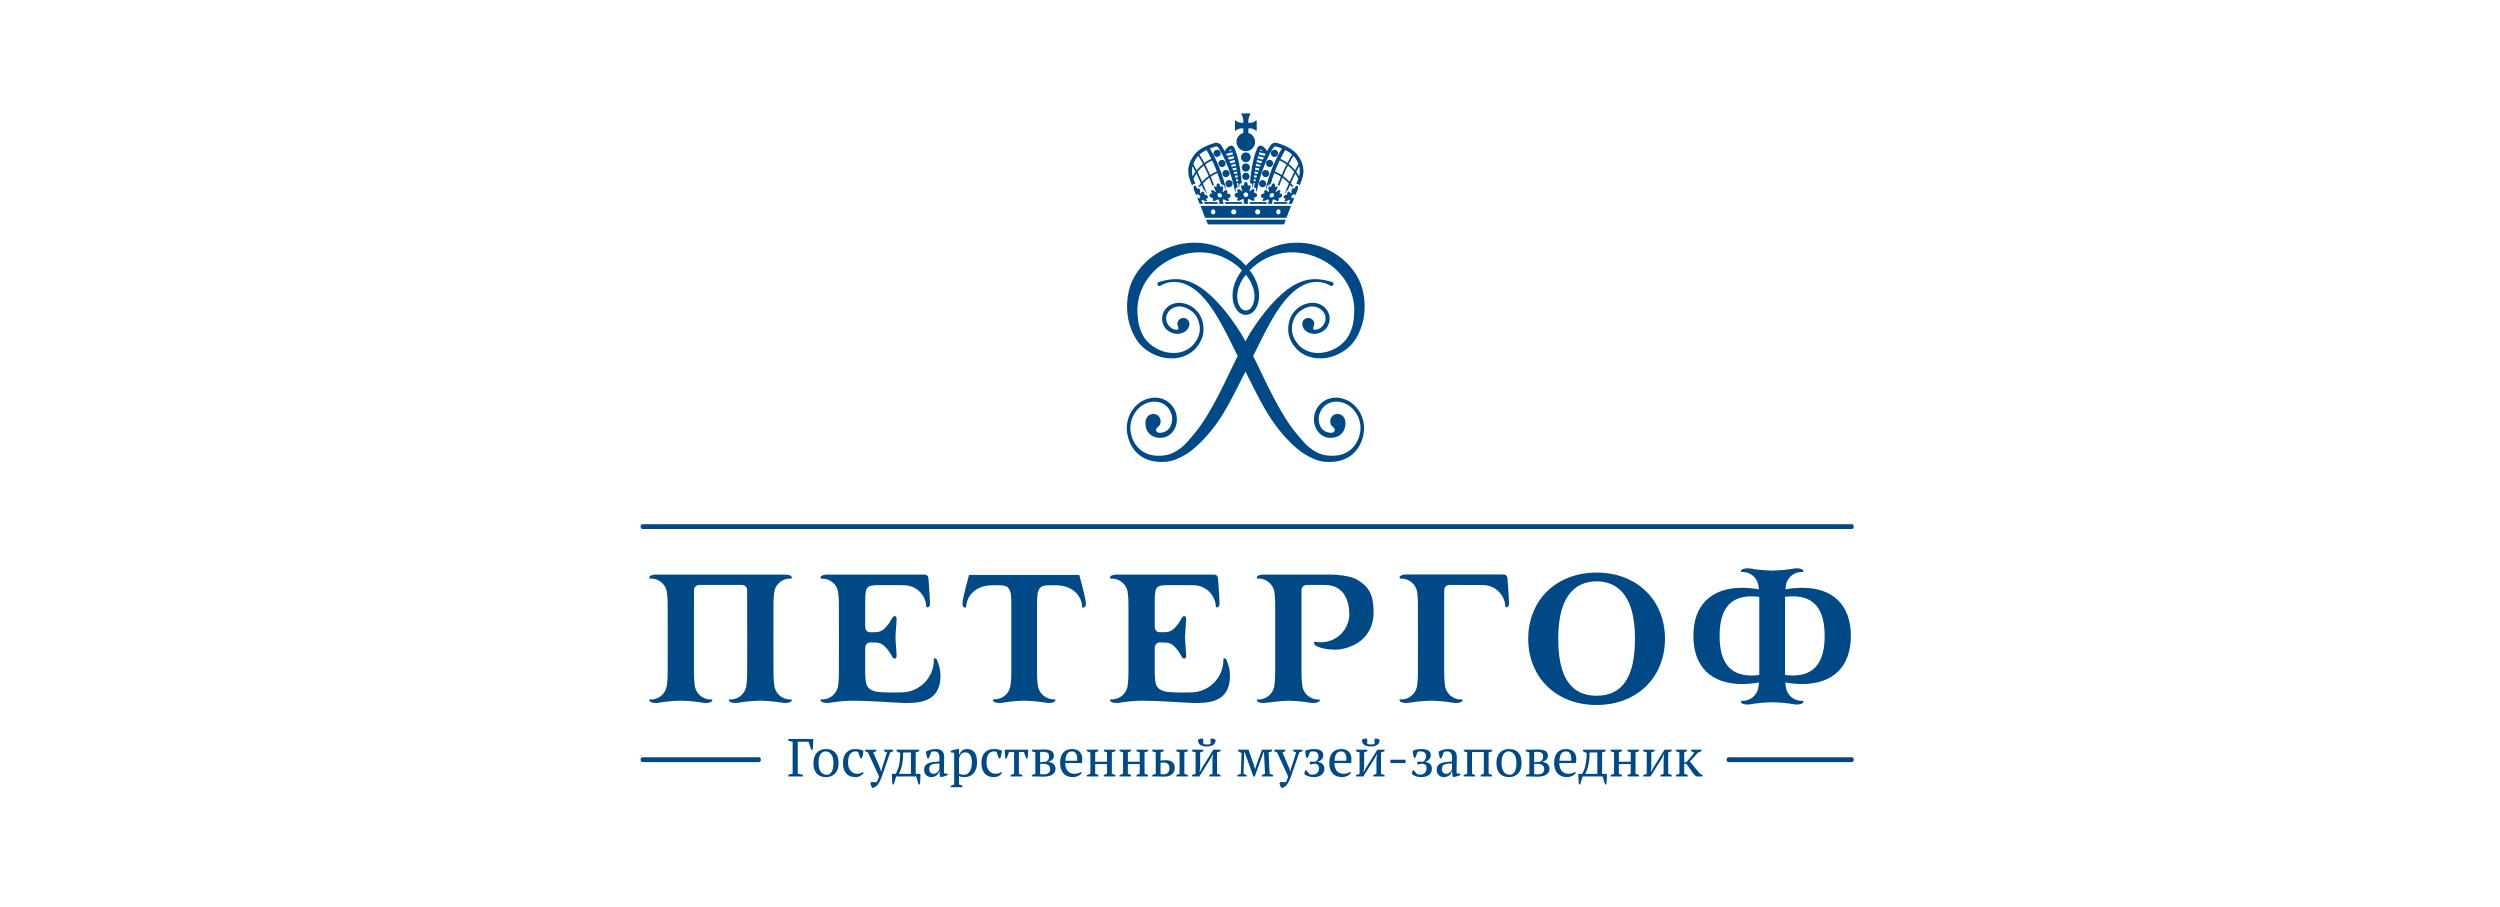 <?xml version="1.0" encoding="UTF-8"?> <svg xmlns="http://www.w3.org/2000/svg" width="441" height="160" viewBox="0 0 441 160" fill="none"><g clip-path="url(#clip0_9995_8752)"><path d="M222.72 31.76C223.071 31.76 223.354 32.044 223.354 32.398C223.354 32.751 223.071 33.036 222.72 33.036C222.367 33.036 222.081 32.751 222.081 32.398C222.081 32.044 222.367 31.76 222.72 31.76ZM220.48 35.957H223.372L223.49 35.64H220.407L220.48 35.957ZM326.698 133.584H304.877C304.709 133.584 304.574 133.772 304.574 134.011C304.574 134.244 304.709 134.435 304.877 134.435H326.698C326.864 134.435 326.999 134.245 326.999 134.011C327 133.772 326.864 133.584 326.698 133.584ZM223.776 33.895C223.883 33.979 223.857 33.837 223.818 33.686C223.818 33.684 223.818 33.684 223.816 33.682C223.788 33.556 223.77 33.458 223.76 33.379C223.757 33.345 223.754 33.31 223.752 33.274C223.748 33.182 223.757 33.124 223.763 33.069C223.766 33.05 223.771 33.031 223.776 33.012C223.779 33.004 223.782 32.999 223.784 32.991C223.798 32.954 223.817 32.924 223.841 32.903C223.841 32.902 223.843 32.901 223.845 32.9C223.869 32.88 223.897 32.87 223.932 32.868C223.933 32.868 223.933 32.868 223.936 32.868C223.939 32.868 223.942 32.868 223.944 32.868C224.002 32.872 224.079 32.901 224.176 32.976C224.289 33.06 224.215 32.525 224.594 32.355C224.67 32.32 224.717 32.332 224.755 32.355C225.066 32.546 224.813 33.06 224.955 32.976C225.236 32.808 225.333 32.856 225.343 32.981C225.344 32.996 225.344 33.01 225.344 33.023C225.344 33.025 225.343 33.027 225.343 33.029C225.343 33.044 225.341 33.058 225.339 33.069C225.312 33.177 225.292 33.293 225.091 33.646H225.09C225.07 33.677 225.053 33.708 225.034 33.74C225.033 33.742 225.031 33.746 225.029 33.749C225.01 33.78 224.994 33.809 224.982 33.834C224.939 33.923 224.942 33.966 225.078 33.864C225.109 33.843 225.134 33.823 225.165 33.799C225.231 33.751 225.303 33.697 225.341 33.673C225.341 33.673 225.341 33.673 225.342 33.673C225.451 33.601 225.733 33.455 225.82 33.566C225.862 33.619 225.87 33.674 225.862 33.73H225.86C225.846 33.805 225.799 33.909 225.708 34.051C225.61 34.203 226.075 34.009 226.163 34.421C226.173 34.471 226.173 34.528 226.129 34.613C225.914 35.034 225.5 34.831 225.546 34.982C225.748 35.686 225.144 35.454 224.967 35.31C224.967 35.31 224.626 35.075 224.542 35.211C224.412 35.425 224.397 35.713 224.448 35.958H223.636C223.771 35.712 223.859 35.425 223.803 35.211C223.782 35.137 223.649 35.174 223.53 35.222C223.431 35.262 223.346 35.31 223.346 35.31C223.319 35.325 223.286 35.343 223.251 35.362C223.25 35.362 223.247 35.362 223.246 35.364C223.211 35.379 223.173 35.394 223.135 35.41C223.133 35.412 223.129 35.412 223.126 35.414C223.087 35.427 223.05 35.438 223.012 35.447C223.007 35.449 223.004 35.45 222.998 35.45C222.961 35.459 222.926 35.463 222.894 35.464C222.892 35.464 222.888 35.465 222.886 35.465C222.881 35.465 222.878 35.465 222.874 35.464C222.865 35.463 222.856 35.463 222.85 35.462C222.85 35.462 222.848 35.462 222.847 35.462C222.713 35.442 222.665 35.324 222.882 34.983C222.981 34.831 222.497 35.035 222.429 34.613C222.415 34.528 222.435 34.471 222.461 34.421C222.694 34.009 223.09 34.204 223.045 34.051C223.025 33.982 223.014 33.921 223.008 33.868C223.007 33.868 223.007 33.865 223.007 33.864C223.001 33.813 223.003 33.769 223.007 33.732C223.018 33.678 223.045 33.621 223.106 33.566C223.14 33.537 223.178 33.525 223.221 33.525C223.224 33.525 223.224 33.525 223.224 33.525C223.227 33.525 223.23 33.528 223.232 33.528C223.256 33.528 223.282 33.531 223.306 33.539C223.314 33.541 223.32 33.543 223.328 33.545C223.357 33.554 223.383 33.566 223.408 33.58C223.41 33.58 223.412 33.581 223.413 33.583C223.439 33.594 223.461 33.608 223.482 33.623C223.489 33.627 223.492 33.629 223.499 33.632C223.519 33.648 223.538 33.661 223.551 33.672C223.577 33.695 223.622 33.743 223.667 33.785C223.694 33.814 223.716 33.837 223.742 33.864C223.756 33.88 223.767 33.885 223.776 33.895ZM223.958 34.454C223.919 34.671 224.063 34.847 224.281 34.847C224.497 34.847 224.704 34.671 224.742 34.454C224.781 34.236 224.635 34.06 224.42 34.06C224.202 34.059 223.997 34.236 223.958 34.454ZM217.981 23.081L218.043 23.015C218.342 22.707 218.796 22.642 219.122 22.642C219.198 22.642 219.266 22.644 219.316 22.65V23.451C218.627 23.646 218.118 24.276 218.118 25.028C218.118 25.906 218.808 26.619 219.672 26.665C219.89 26.665 220.125 26.621 220.35 26.556C220.964 26.322 221.4 25.726 221.4 25.028C221.4 24.279 220.897 23.652 220.211 23.454L220.218 22.65C220.269 22.643 220.338 22.642 220.412 22.642C220.739 22.642 221.195 22.706 221.492 23.015L221.555 23.08L221.679 22.998L221.686 22.922V21.287L221.613 21.279L221.531 21.248L221.482 21.296C221.362 21.425 221.216 21.503 221.061 21.56C221.022 21.574 220.983 21.596 220.943 21.607C220.884 21.622 220.825 21.631 220.766 21.642C220.731 21.648 220.694 21.658 220.658 21.661C220.571 21.672 220.486 21.676 220.405 21.676C220.331 21.676 220.266 21.672 220.212 21.667C220.199 21.459 220.167 20.67 220.538 20.209C220.561 20.191 220.567 20.142 220.548 20.084L220.527 20.006H220.511L220.504 20L219.766 20.002L219.027 20L219.022 20.006H219.006L218.984 20.084C218.966 20.142 218.972 20.191 218.994 20.209C219.366 20.67 219.335 21.459 219.319 21.667C219.266 21.671 219.203 21.676 219.129 21.676C218.989 21.676 218.829 21.658 218.666 21.622C218.446 21.573 218.211 21.479 218.024 21.287L217.995 21.27L217.847 21.287V22.923L217.855 22.998L217.981 23.081ZM226.934 38.422H220.393H219.196H212.579L211.768 36.31H219.196H220.393H227.746L226.934 38.422ZM214.384 37.347C214.371 37.094 214.191 36.9 213.982 36.911C213.774 36.92 213.616 37.135 213.628 37.386C213.641 37.637 213.823 37.833 214.031 37.822C214.238 37.81 214.398 37.597 214.384 37.347ZM218.086 37.366C218.086 37.115 217.884 36.91 217.632 36.91C217.381 36.91 217.176 37.114 217.176 37.366C217.176 37.617 217.381 37.822 217.632 37.822C217.883 37.822 218.086 37.617 218.086 37.366ZM222.31 37.366C222.31 37.115 222.107 36.91 221.856 36.91C221.604 36.91 221.4 37.114 221.4 37.366C221.4 37.617 221.603 37.822 221.856 37.822C222.107 37.822 222.31 37.617 222.31 37.366ZM225.884 37.387C225.897 37.135 225.738 36.921 225.53 36.911C225.322 36.901 225.142 37.095 225.129 37.347C225.114 37.597 225.272 37.811 225.481 37.822C225.689 37.833 225.871 37.638 225.884 37.387ZM212.528 35.957H214.781L214.814 35.64H212.356L212.528 35.957ZM216.157 35.957H219.049L219.122 35.64H216.039L216.157 35.957ZM228.289 34.274C228.411 34.274 228.491 34.342 228.516 34.437C228.685 34.028 228.855 33.613 228.988 33.292C228.972 33.298 228.962 33.301 228.946 33.311C228.806 33.386 229.114 32.93 228.871 32.761C228.842 32.739 228.804 32.729 228.73 32.761C228.362 32.913 228.34 33.386 228.255 33.311C228.082 33.158 227.972 33.206 227.906 33.324C227.901 33.331 227.898 33.338 227.896 33.342C227.887 33.359 227.879 33.377 227.873 33.396C227.859 33.446 227.841 33.496 227.83 33.578C227.823 33.609 227.822 33.639 227.821 33.672C227.815 33.741 227.814 33.827 227.818 33.94C227.818 33.942 227.818 33.942 227.818 33.944C227.828 34.092 227.828 34.232 227.721 34.101C227.702 34.079 227.688 34.057 227.669 34.032C227.634 33.993 227.603 33.952 227.582 33.93C227.522 33.867 227.34 33.736 227.208 33.834C227.144 33.884 227.11 33.936 227.091 33.984C227.08 34.017 227.072 34.055 227.068 34.101C227.068 34.101 227.068 34.103 227.068 34.105C227.065 34.151 227.065 34.204 227.071 34.267C227.079 34.355 226.947 34.314 226.776 34.375C226.773 34.375 226.771 34.379 226.768 34.379C226.68 34.413 226.584 34.472 226.491 34.596C226.459 34.637 226.432 34.689 226.429 34.764C226.421 35.138 226.884 34.958 226.772 35.093C226.255 35.716 226.902 35.511 227.128 35.383C227.128 35.383 227.541 35.174 227.551 35.295C227.566 35.482 227.441 35.741 227.279 35.958H227.891C227.976 35.755 228.154 35.322 228.355 34.837C228.261 34.918 228.146 34.972 228.036 34.972C227.843 34.972 227.742 34.816 227.813 34.623C227.883 34.43 228.095 34.274 228.289 34.274ZM222.619 30.614C222.619 30.967 222.903 31.252 223.254 31.252C223.606 31.252 223.891 30.967 223.891 30.614C223.891 30.262 223.606 29.976 223.254 29.976C222.903 29.976 222.619 30.262 222.619 30.614ZM216.794 33.036C217.146 33.036 217.431 32.751 217.431 32.398C217.431 32.044 217.146 31.76 216.794 31.76C216.443 31.76 216.157 32.044 216.157 32.398C216.157 32.751 216.443 33.036 216.794 33.036ZM219.767 28.832C219.373 28.832 219.053 29.154 219.053 29.548C219.053 29.946 219.373 30.267 219.767 30.267C220.164 30.267 220.484 29.946 220.484 29.548C220.484 29.154 220.164 28.832 219.767 28.832ZM216.257 31.252C216.609 31.252 216.894 30.967 216.894 30.614C216.894 30.262 216.609 29.976 216.257 29.976C215.905 29.976 215.621 30.262 215.621 30.614C215.621 30.967 215.905 31.252 216.257 31.252ZM218.347 33.922C218.312 33.847 218.289 33.784 218.271 33.729C218.271 33.726 218.271 33.725 218.271 33.722C218.255 33.669 218.248 33.622 218.247 33.583C218.248 33.525 218.267 33.463 218.322 33.404C218.436 33.284 218.713 33.443 218.814 33.52C218.847 33.544 218.902 33.594 218.961 33.639C218.994 33.67 219.02 33.696 219.054 33.724C219.24 33.879 219.178 33.713 219.103 33.535C219.101 33.532 219.101 33.531 219.101 33.531C219.045 33.393 219.009 33.291 218.985 33.206C218.975 33.169 218.963 33.132 218.954 33.093C218.934 32.996 218.932 32.935 218.929 32.875C218.929 32.854 218.931 32.834 218.933 32.814C218.935 32.806 218.937 32.799 218.939 32.79C218.968 32.647 219.078 32.589 219.354 32.773C219.49 32.863 219.309 32.292 219.683 32.11C219.758 32.073 219.81 32.086 219.852 32.11C220.22 32.314 220.048 32.863 220.184 32.773C220.451 32.595 220.566 32.646 220.6 32.781C220.603 32.797 220.607 32.81 220.608 32.823C220.61 32.825 220.61 32.829 220.61 32.832C220.61 32.845 220.611 32.861 220.61 32.874C220.602 32.991 220.604 33.114 220.455 33.489H220.454C220.369 33.681 220.282 33.892 220.482 33.723C220.511 33.699 220.534 33.676 220.561 33.652C220.624 33.603 220.69 33.544 220.725 33.517C220.828 33.441 221.102 33.283 221.218 33.402C221.273 33.46 221.29 33.521 221.292 33.577H221.29C221.289 33.657 221.259 33.77 221.189 33.92C221.113 34.083 221.574 33.874 221.743 34.316C221.764 34.368 221.773 34.43 221.743 34.52C221.59 34.968 221.112 34.752 221.189 34.914C221.536 35.663 220.85 35.416 220.633 35.262C220.633 35.262 220.226 35.012 220.162 35.157C220.064 35.386 220.103 35.693 220.2 35.955H219.334C219.433 35.691 219.473 35.386 219.373 35.157C219.309 35.012 218.902 35.262 218.902 35.262C218.686 35.415 217.998 35.663 218.347 34.914C218.422 34.751 217.946 34.968 217.794 34.52C217.764 34.43 217.773 34.368 217.794 34.316C217.963 33.876 218.422 34.085 218.347 33.922ZM219.351 34.351C219.351 34.583 219.536 34.773 219.768 34.773C220.001 34.773 220.188 34.583 220.188 34.351C220.188 34.119 220.002 33.933 219.768 33.933C219.537 33.933 219.351 34.119 219.351 34.351ZM223.316 28.832C223.316 29.184 223.601 29.47 223.951 29.47C224.304 29.47 224.588 29.184 224.588 28.832C224.588 28.479 224.304 28.194 223.951 28.194C223.601 28.194 223.316 28.479 223.316 28.832ZM225.456 27.05C225.456 26.695 225.174 26.41 224.819 26.41C224.468 26.41 224.184 26.695 224.184 27.05C224.184 27.401 224.468 27.686 224.819 27.686C225.174 27.686 225.456 27.401 225.456 27.05ZM219.767 26.889C219.297 26.889 218.915 27.272 218.915 27.744C218.915 28.216 219.297 28.599 219.767 28.599C220.24 28.599 220.62 28.217 220.62 27.744C220.62 27.272 220.24 26.889 219.767 26.889ZM219.767 30.465C219.412 30.465 219.122 30.754 219.122 31.113C219.122 31.47 219.412 31.761 219.767 31.761C220.125 31.761 220.413 31.47 220.413 31.113C220.413 30.754 220.125 30.465 219.767 30.465ZM224.736 35.957H226.988L227.16 35.64H224.702L224.736 35.957ZM199.412 78.287C199.674 78.823 200.011 79.338 200.442 79.78C200.868 80.226 201.388 80.596 201.952 80.871C203.092 81.416 204.392 81.561 205.632 81.463C206.93 81.363 208.139 80.781 209.231 80.126C211.211 78.937 213.62 76.233 215.105 74.005C216.894 71.323 218.663 67.566 219.687 65.558C219.69 65.551 219.693 65.546 219.697 65.538C219.699 65.546 219.702 65.551 219.705 65.558C220.729 67.566 222.497 71.323 224.287 74.005C225.772 76.233 228.18 78.937 230.16 80.126C231.253 80.78 232.462 81.363 233.761 81.463C234.998 81.561 236.299 81.416 237.438 80.871C238.004 80.596 238.523 80.226 238.949 79.78C239.381 79.339 239.717 78.823 239.979 78.287C240.243 77.751 240.411 77.183 240.522 76.614C240.629 76.039 240.658 75.464 240.587 74.883C240.451 73.745 239.978 72.681 239.259 71.853C238.546 71.022 237.568 70.448 236.547 70.243C235.533 70.021 234.437 70.184 233.591 70.721C232.744 71.251 232.146 72.079 231.915 72.969C231.39 75.002 232.506 76.688 233.857 77.112C234.591 77.34 235.293 77.245 235.862 77.027C236.436 76.809 237.348 76.13 237.339 74.632C237.331 73.463 236.554 73.019 235.932 73.019C235.226 73.019 234.654 73.593 234.654 74.301C234.654 75.008 234.965 75.18 235.264 75.428C235.639 75.74 235.56 76.675 234.136 76.246C232.706 75.815 232.45 74.109 232.704 73.179C232.895 72.487 233.327 71.796 233.994 71.359C234.66 70.913 235.535 70.751 236.415 70.918C237.296 71.068 238.139 71.558 238.771 72.281C239.408 73.001 239.847 73.95 239.966 74.957C240.073 75.959 239.847 77.041 239.345 77.964C238.849 78.895 238.038 79.641 237.064 80.03C236.085 80.426 234.978 80.477 233.888 80.315C232.836 80.168 231.86 79.647 231.001 78.958C230.137 78.269 229.44 77.361 228.696 76.485C225.676 72.921 222.85 66.364 221.838 64.371C221.687 64.063 221.397 63.491 221.052 62.821C221.558 61.789 222.05 60.782 222.542 59.81C223.46 58.007 224.35 56.313 225.311 54.85C226.267 53.391 227.293 52.146 228.389 51.278C229.474 50.398 230.618 49.904 231.61 49.774C232.608 49.643 233.407 49.827 233.907 50.021C234.163 50.117 234.331 50.207 234.461 50.28C234.591 50.351 234.654 50.392 234.654 50.392C234.822 50.506 235.051 50.461 235.164 50.289C235.277 50.121 235.233 49.893 235.063 49.778C235.026 49.754 234.99 49.737 234.95 49.728L234.925 49.722C234.925 49.722 234.626 49.646 234.061 49.504C233.495 49.379 232.653 49.182 231.56 49.254C230.47 49.311 229.146 49.709 227.864 50.537C226.578 51.357 225.307 52.525 224.087 53.909C222.866 55.301 221.674 56.909 220.562 58.681C220.382 58.961 220.062 59.538 219.694 60.225C219.326 59.539 219.006 58.961 218.826 58.681C217.714 56.909 216.522 55.301 215.301 53.909C214.079 52.524 212.809 51.357 211.524 50.537C210.241 49.709 208.917 49.312 207.827 49.254C206.734 49.182 205.891 49.379 205.327 49.504C204.762 49.646 204.462 49.722 204.462 49.722L204.438 49.728C204.398 49.737 204.36 49.754 204.324 49.778C204.157 49.893 204.111 50.121 204.224 50.289C204.337 50.461 204.565 50.506 204.734 50.392C204.734 50.392 204.797 50.351 204.925 50.28C205.058 50.208 205.224 50.117 205.482 50.021C205.981 49.827 206.781 49.644 207.776 49.774C208.769 49.904 209.914 50.398 210.999 51.278C212.093 52.146 213.12 53.391 214.078 54.85C215.04 56.314 215.928 58.007 216.847 59.81C217.338 60.782 217.829 61.789 218.335 62.821C217.992 63.491 217.702 64.063 217.55 64.371C216.537 66.364 213.71 72.92 210.691 76.485C209.949 77.361 209.251 78.269 208.385 78.958C207.527 79.647 206.552 80.168 205.501 80.315C204.409 80.477 203.304 80.426 202.325 80.03C201.35 79.641 200.538 78.895 200.043 77.964C199.541 77.041 199.315 75.959 199.422 74.957C199.542 73.95 199.98 73.001 200.616 72.281C201.248 71.558 202.093 71.068 202.974 70.918C203.851 70.751 204.728 70.913 205.392 71.359C206.062 71.797 206.493 72.487 206.682 73.179C206.938 74.11 206.679 75.815 205.253 76.246C203.827 76.675 203.749 75.741 204.123 75.428C204.421 75.18 204.733 75.008 204.733 74.301C204.733 73.593 204.162 73.019 203.456 73.019C202.833 73.019 202.057 73.463 202.049 74.632C202.041 76.13 202.951 76.809 203.526 77.027C204.095 77.243 204.796 77.34 205.531 77.112C206.881 76.688 207.999 75.002 207.474 72.969C207.244 72.08 206.644 71.251 205.796 70.721C204.952 70.184 203.856 70.021 202.843 70.243C201.821 70.448 200.843 71.022 200.13 71.853C199.412 72.681 198.938 73.745 198.802 74.883C198.729 75.464 198.759 76.039 198.867 76.614C198.981 77.183 199.149 77.751 199.412 78.287ZM113.309 93.318H326.69C326.859 93.318 327 93.127 327 92.893C327 92.654 326.861 92.467 326.69 92.467H113.309C113.139 92.467 113 92.654 113 92.893C113 93.126 113.139 93.318 113.309 93.318ZM209.914 31.781C209.315 30.196 209.598 28.657 210.753 27.21C211.704 26.02 213.479 25.467 214.148 25.259L214.256 25.225C214.822 25.047 215.252 25.398 215.398 25.61C215.476 25.721 215.734 26.104 216.078 26.743C216.066 26.668 216.077 26.59 216.121 26.518C216.248 26.317 216.714 25.656 217.209 25.694C217.345 25.702 217.595 25.77 217.757 26.125C218.699 28.191 218.979 31.432 219.047 32.36C218.86 32.246 218.489 32.398 218.646 33.095C218.606 33.08 218.564 33.072 218.521 33.067C218.449 32.538 218.423 32.346 218.42 32.283C218.42 32.283 218.42 32.277 218.42 32.273L218.172 32.306C218.226 32.534 218.272 32.759 218.34 33.068C217.905 33.036 217.91 33.525 217.966 33.754C217.926 33.77 217.887 33.787 217.848 33.809C217.482 31.879 217.04 30.572 216.563 29.351C215.753 27.271 214.956 26.108 214.867 25.981C214.865 25.979 214.71 25.759 214.449 25.844L214.337 25.878C214.128 25.943 213.795 26.047 213.419 26.196C213.933 27.034 215.401 29.629 216.25 33.226C216.183 33.23 216.12 33.243 216.06 33.266C216.062 33.176 216.055 33.109 216.049 33.06L216.045 33.038V33.026L216.043 33.015C216.037 32.983 216.03 32.954 216.017 32.911L216.006 32.883C215.932 32.682 215.771 32.564 215.573 32.564C215.543 32.564 215.511 32.567 215.48 32.572C215.449 32.491 215.404 32.405 215.343 32.323C215.16 31.688 214.961 31.087 214.758 30.534C214.52 30.625 214.098 30.816 213.587 31.162C213.77 31.607 213.954 32.086 214.133 32.593C214.021 32.633 213.937 32.723 213.896 32.845C213.711 32.312 213.521 31.81 213.331 31.345C212.978 31.608 212.59 31.941 212.196 32.364C212.442 32.928 212.677 33.52 212.895 34.114C212.841 34.09 212.789 34.07 212.743 34.059C212.738 33.995 212.726 33.939 212.708 33.886L212.704 33.878L212.702 33.871C212.659 33.763 212.587 33.671 212.486 33.593C212.443 33.559 212.394 33.536 212.344 33.521C212.222 33.214 212.097 32.911 211.969 32.616C211.871 32.728 211.773 32.85 211.675 32.974C211.607 32.935 211.533 32.911 211.452 32.911C211.422 32.911 211.391 32.914 211.361 32.921C211.357 32.911 211.351 32.904 211.346 32.897C211.509 32.683 211.669 32.483 211.832 32.302C211.56 31.687 211.288 31.113 211.042 30.614C210.849 30.895 210.67 31.205 210.514 31.546C210.516 31.547 210.516 31.549 210.517 31.553C210.617 31.816 210.741 32.134 210.876 32.473C210.817 32.45 210.758 32.439 210.703 32.439C210.618 32.439 210.541 32.462 210.471 32.51C210.378 32.576 210.319 32.656 210.286 32.739C210.146 32.385 210.016 32.055 209.914 31.781ZM218.366 31.595L218.008 31.645C218.041 31.765 218.068 31.888 218.098 32.007L218.399 31.968C218.393 31.865 218.381 31.741 218.366 31.595ZM218.293 30.913L217.821 30.996C217.857 31.113 217.891 31.231 217.925 31.351L218.336 31.294C218.323 31.174 218.31 31.047 218.293 30.913ZM218.201 30.242L217.614 30.351C217.654 30.468 217.695 30.585 217.731 30.702L218.253 30.61C218.237 30.492 218.22 30.369 218.201 30.242ZM218.088 29.566L217.388 29.703C217.432 29.823 217.475 29.943 217.517 30.06L218.153 29.941C218.133 29.819 218.11 29.692 218.088 29.566ZM217.956 28.899L217.16 29.093C217.163 29.101 217.165 29.106 217.168 29.116C217.208 29.218 217.241 29.315 217.279 29.417L218.032 29.266C218.008 29.144 217.982 29.022 217.956 28.899ZM216.894 28.445C216.943 28.563 216.994 28.683 217.045 28.807L217.889 28.602C217.859 28.476 217.829 28.349 217.796 28.222L216.894 28.445ZM217.598 27.53L216.597 27.779C216.655 27.9 216.713 28.029 216.771 28.161L217.718 27.928C217.678 27.793 217.641 27.661 217.598 27.53ZM216.793 26.692L217.25 26.578C217.227 26.517 217.199 26.456 217.17 26.394C217.162 26.375 217.153 26.36 217.147 26.348C217.065 26.387 216.921 26.528 216.793 26.692ZM216.284 27.132C216.341 27.247 216.403 27.37 216.464 27.496L217.503 27.239C217.46 27.112 217.416 26.986 217.368 26.863L216.284 27.132ZM213.207 31.045C212.911 30.338 212.619 29.727 212.349 29.206C211.983 29.502 211.599 29.876 211.247 30.335C211.497 30.837 211.779 31.423 212.061 32.057C212.462 31.637 212.852 31.304 213.207 31.045ZM213.812 28.299C213.55 28.418 213.101 28.646 212.598 29.017C212.867 29.541 213.163 30.156 213.465 30.866C213.977 30.526 214.399 30.338 214.648 30.244C214.367 29.504 214.08 28.851 213.812 28.299ZM211.591 27.264C211.771 27.541 212.078 28.038 212.449 28.734C212.953 28.369 213.402 28.142 213.678 28.021C213.301 27.26 212.983 26.723 212.822 26.459C212.391 26.67 211.952 26.933 211.591 27.264ZM210.506 28.903C210.628 29.129 210.836 29.519 211.093 30.028C211.452 29.578 211.834 29.215 212.203 28.923C211.849 28.255 211.554 27.773 211.371 27.489C211.332 27.531 211.293 27.574 211.258 27.617C210.92 28.038 210.67 28.468 210.506 28.903ZM210.381 31.116C210.536 30.819 210.704 30.544 210.884 30.294C210.681 29.891 210.508 29.556 210.374 29.307C210.22 29.9 210.222 30.505 210.381 31.116ZM199.456 57.802C198.767 56.095 198.456 53.038 199.44 50.257C199.874 49.032 200.583 47.921 201.422 46.961C203.112 45.043 205.358 43.763 207.664 43.191C209.972 42.605 212.344 42.718 214.396 43.37C216.46 44.017 218.172 45.2 219.451 46.522C219.561 46.635 219.665 46.752 219.77 46.867C219.874 46.751 219.978 46.634 220.088 46.522C221.367 45.2 223.081 44.017 225.144 43.37C227.196 42.718 229.567 42.605 231.875 43.191C234.182 43.762 236.428 45.042 238.117 46.961C238.956 47.921 239.666 49.032 240.1 50.257C241.083 53.038 240.773 56.095 240.083 57.802C240.083 57.802 239.483 59.764 238.129 61.05C236.29 62.798 233.698 63.599 231.379 63.044C230.221 62.777 229.164 62.139 228.435 61.239C228.065 60.79 227.792 60.321 227.578 59.8C227.365 59.284 227.247 58.731 227.237 58.18C227.209 57.07 227.568 55.871 228.201 55.091C228.839 54.313 229.59 53.788 230.637 53.523C231.566 53.286 232.609 53.435 233.356 53.974C234.107 54.496 234.548 55.361 234.547 56.197C234.544 57.054 234.148 57.826 233.615 58.249C233.044 58.701 232.38 58.924 231.79 58.896C231.193 58.871 230.671 58.656 230.301 58.334C229.987 58.071 229.814 57.717 229.75 57.397C229.74 57.358 229.734 57.318 229.73 57.276C229.726 57.253 229.718 57.228 229.718 57.207C229.716 57.195 229.719 57.19 229.719 57.18C229.719 57.17 229.716 57.158 229.716 57.146C229.716 56.559 230.19 56.082 230.778 56.082C231.361 56.082 231.838 56.558 231.838 57.146C231.838 57.472 231.413 58.112 231.819 58.16C232.246 58.214 232.737 58.045 233.125 57.694C233.512 57.348 233.828 56.802 233.828 56.198C233.84 55.597 233.528 54.941 232.958 54.534C232.396 54.116 231.58 53.938 230.806 54.148C230.048 54.351 229.275 54.806 228.719 55.498C228.167 56.195 227.851 57.233 227.891 58.162C227.93 59.085 228.361 60.019 229.006 60.764C229.646 61.496 230.567 61.996 231.564 62.182C233.572 62.55 235.799 61.722 237.214 60.169C238.243 59.041 238.617 57.357 238.617 57.357C238.899 56.234 238.922 54.653 238.882 54.116C238.732 51.968 237.851 49.967 236.483 48.393C235.125 46.803 233.282 45.672 231.35 45.054C229.415 44.432 227.37 44.353 225.53 44.783C223.682 45.2 222.073 46.151 220.84 47.297C220.705 47.425 220.576 47.553 220.446 47.684C220.677 47.986 220.899 48.3 221.081 48.613C221.514 49.347 221.824 50.112 221.982 50.869C222.296 52.382 222.036 53.83 221.289 54.766C220.852 55.315 220.211 55.548 219.768 55.548C219.261 55.548 218.716 55.346 218.245 54.766C217.493 53.836 217.239 52.382 217.553 50.869C217.71 50.112 218.022 49.347 218.454 48.613C218.637 48.3 218.859 47.986 219.088 47.684C218.961 47.553 218.828 47.425 218.694 47.297C217.462 46.151 215.853 45.2 214.005 44.783C212.165 44.353 210.118 44.432 208.184 45.054C206.254 45.671 204.411 46.803 203.051 48.393C201.686 49.967 200.803 51.968 200.654 54.116C200.616 54.653 200.637 56.234 200.92 57.357C200.92 57.357 201.293 59.042 202.322 60.169C203.737 61.722 205.964 62.55 207.972 62.182C208.969 61.996 209.891 61.496 210.531 60.764C211.178 60.019 211.608 59.085 211.645 58.162C211.685 57.233 211.37 56.196 210.818 55.498C210.261 54.806 209.487 54.352 208.73 54.148C207.955 53.938 207.141 54.116 206.577 54.534C206.009 54.942 205.695 55.598 205.707 56.198C205.709 56.801 206.023 57.347 206.409 57.694C206.797 58.045 207.289 58.206 207.716 58.16C208.079 58.121 207.692 57.472 207.692 57.146C207.692 56.559 208.167 56.082 208.753 56.082C209.311 56.082 209.764 56.515 209.805 57.063C209.808 57.072 209.807 57.085 209.809 57.096C209.811 57.111 209.815 57.128 209.815 57.146C209.815 57.148 209.813 57.15 209.813 57.152C209.815 57.172 209.819 57.186 209.818 57.208C209.815 57.254 209.802 57.306 209.793 57.356C209.793 57.358 209.793 57.361 209.793 57.364C209.736 57.692 209.561 58.063 209.233 58.335C208.864 58.657 208.344 58.872 207.746 58.897C207.156 58.925 206.493 58.702 205.921 58.251C205.388 57.827 204.992 57.055 204.99 56.198C204.988 55.362 205.43 54.497 206.18 53.975C206.925 53.437 207.97 53.287 208.901 53.525C209.947 53.789 210.699 54.315 211.336 55.092C211.968 55.872 212.33 57.071 212.299 58.181C212.29 58.732 212.171 59.285 211.958 59.801C211.745 60.322 211.471 60.791 211.102 61.24C210.374 62.141 209.317 62.778 208.157 63.045C205.838 63.6 203.245 62.8 201.406 61.052C200.057 59.764 199.456 57.802 199.456 57.802ZM219.277 49.123C218.867 49.759 218.57 50.418 218.408 51.065C218.074 52.345 218.269 53.506 218.84 54.28C219.094 54.623 219.455 54.78 219.77 54.78C220.017 54.78 220.446 54.623 220.699 54.28C221.27 53.505 221.465 52.345 221.133 51.065C220.97 50.418 220.675 49.759 220.263 49.123C220.113 48.89 219.946 48.668 219.77 48.448C219.595 48.669 219.428 48.891 219.277 49.123ZM211.479 34.971C211.368 34.971 211.253 34.917 211.16 34.836C211.361 35.321 211.539 35.754 211.624 35.957H212.233C212.073 35.741 211.947 35.482 211.962 35.294C211.971 35.173 212.385 35.382 212.385 35.382C212.612 35.51 213.257 35.715 212.742 35.093C212.63 34.956 213.091 35.136 213.084 34.763C213.082 34.689 213.055 34.637 213.024 34.594C212.93 34.471 212.833 34.411 212.745 34.378C212.742 34.378 212.739 34.374 212.736 34.374C212.567 34.313 212.433 34.353 212.441 34.265C212.448 34.203 212.448 34.15 212.445 34.104C212.445 34.102 212.445 34.1 212.445 34.1C212.44 34.054 212.435 34.016 212.422 33.983C212.403 33.935 212.37 33.883 212.305 33.833C212.174 33.736 211.993 33.865 211.931 33.929C211.911 33.95 211.879 33.992 211.844 34.031C211.826 34.054 211.811 34.078 211.792 34.1C211.685 34.23 211.685 34.09 211.695 33.943C211.695 33.941 211.695 33.941 211.695 33.939C211.7 33.826 211.698 33.739 211.693 33.671C211.69 33.638 211.688 33.608 211.685 33.577C211.672 33.495 211.654 33.445 211.64 33.395C211.633 33.375 211.626 33.358 211.618 33.342C211.613 33.337 211.61 33.33 211.607 33.323C211.539 33.204 211.43 33.156 211.256 33.31C211.171 33.385 211.149 32.911 210.783 32.76C210.709 32.728 210.669 32.738 210.641 32.76C210.397 32.928 210.707 33.385 210.568 33.31C210.552 33.301 210.539 33.297 210.525 33.291C210.658 33.612 210.826 34.028 210.996 34.436C211.023 34.341 211.1 34.273 211.223 34.273C211.416 34.273 211.629 34.428 211.699 34.62C211.77 34.815 211.671 34.971 211.479 34.971ZM215.562 29.47C215.914 29.47 216.198 29.185 216.198 28.832C216.198 28.479 215.914 28.194 215.562 28.194C215.211 28.194 214.925 28.479 214.925 28.832C214.925 29.184 215.211 29.47 215.562 29.47ZM213.801 34.051C213.713 33.909 213.666 33.805 213.65 33.729H213.648C213.641 33.674 213.648 33.619 213.689 33.566C213.777 33.455 214.06 33.6 214.169 33.673C214.208 33.697 214.278 33.751 214.345 33.798C214.374 33.822 214.401 33.843 214.431 33.864H214.432C214.567 33.966 214.572 33.923 214.529 33.834C214.516 33.809 214.499 33.779 214.479 33.745C214.46 33.712 214.44 33.678 214.42 33.645H214.419C214.217 33.292 214.199 33.176 214.172 33.069C214.167 33.057 214.165 33.044 214.165 33.029C214.165 33.026 214.164 33.024 214.164 33.021C214.163 33.009 214.164 32.995 214.165 32.981C214.174 32.857 214.274 32.809 214.556 32.975C214.697 33.059 214.444 32.546 214.756 32.354C214.794 32.331 214.839 32.319 214.915 32.354C215.296 32.525 215.221 33.059 215.334 32.975C215.432 32.9 215.508 32.871 215.567 32.868C215.571 32.868 215.573 32.868 215.575 32.868C215.577 32.868 215.577 32.868 215.579 32.868C215.614 32.869 215.642 32.879 215.665 32.898C215.667 32.9 215.669 32.901 215.672 32.905C215.694 32.926 215.713 32.954 215.728 32.991C215.731 32.999 215.732 33.005 215.736 33.012C215.742 33.031 215.747 33.051 215.751 33.069C215.757 33.125 215.765 33.182 215.762 33.273C215.76 33.311 215.756 33.345 215.754 33.379C215.745 33.458 215.728 33.556 215.697 33.682C215.697 33.684 215.697 33.684 215.697 33.686C215.696 33.691 215.695 33.691 215.695 33.694V33.692C215.658 33.842 215.633 33.98 215.738 33.895C215.748 33.886 215.759 33.88 215.773 33.865C215.798 33.838 215.821 33.815 215.846 33.786C215.892 33.744 215.938 33.696 215.964 33.673C215.979 33.661 215.996 33.646 216.018 33.633C216.023 33.629 216.027 33.627 216.031 33.623C216.075 33.595 216.129 33.564 216.185 33.545C216.193 33.543 216.198 33.541 216.207 33.539C216.232 33.531 216.258 33.528 216.283 33.528C216.286 33.528 216.289 33.526 216.291 33.526H216.293C216.335 33.526 216.375 33.537 216.407 33.566C216.468 33.622 216.496 33.678 216.508 33.733C216.513 33.769 216.513 33.813 216.51 33.864C216.51 33.865 216.508 33.869 216.507 33.869C216.501 33.921 216.49 33.982 216.468 34.052C216.425 34.204 216.822 34.01 217.053 34.422C217.079 34.471 217.099 34.528 217.086 34.613C217.017 35.035 216.535 34.831 216.633 34.983C216.85 35.325 216.801 35.443 216.667 35.462C216.658 35.463 216.65 35.463 216.64 35.464C216.636 35.465 216.635 35.465 216.628 35.465C216.627 35.465 216.622 35.464 216.62 35.464C216.589 35.463 216.553 35.459 216.516 35.451C216.511 35.451 216.509 35.449 216.503 35.448C216.464 35.44 216.427 35.428 216.388 35.414C216.385 35.412 216.381 35.412 216.379 35.41C216.34 35.395 216.303 35.38 216.269 35.364C216.267 35.362 216.266 35.362 216.264 35.362C216.229 35.343 216.195 35.326 216.169 35.31C216.169 35.31 216.089 35.266 215.995 35.226C215.873 35.176 215.732 35.136 215.713 35.21C215.655 35.425 215.743 35.712 215.879 35.958H215.069C215.117 35.712 215.104 35.425 214.973 35.21C214.887 35.074 214.548 35.31 214.548 35.31C214.372 35.454 213.768 35.686 213.971 34.982C214.015 34.831 213.604 35.034 213.386 34.613C213.345 34.528 213.343 34.471 213.354 34.421C213.434 34.008 213.899 34.203 213.801 34.051ZM214.77 34.454C214.809 34.671 215.015 34.847 215.231 34.847C215.448 34.847 215.593 34.671 215.555 34.454C215.516 34.236 215.31 34.06 215.093 34.06C214.877 34.059 214.733 34.236 214.77 34.454ZM215.329 27.05C215.329 26.695 215.044 26.41 214.692 26.41C214.341 26.41 214.056 26.695 214.056 27.05C214.056 27.401 214.341 27.686 214.692 27.686C215.044 27.686 215.329 27.401 215.329 27.05ZM133.913 133.584H113.302C113.136 133.584 113 133.772 113 134.011C113 134.244 113.136 134.435 113.302 134.435H133.913C134.079 134.435 134.214 134.245 134.214 134.011C134.215 133.772 134.079 133.584 133.913 133.584ZM213.083 39.587H226.515L226.806 38.746H212.741L213.083 39.587ZM220.492 32.36C220.561 31.433 220.839 28.192 221.781 26.126C221.941 25.771 222.194 25.702 222.33 25.695C222.822 25.656 223.292 26.317 223.42 26.519C223.461 26.59 223.473 26.669 223.461 26.743C223.805 26.104 224.063 25.722 224.141 25.611C224.289 25.398 224.718 25.047 225.283 25.226L225.391 25.26C226.058 25.468 227.834 26.021 228.785 27.211C229.941 28.658 230.224 30.197 229.625 31.782C229.522 32.056 229.393 32.385 229.25 32.738C229.217 32.656 229.16 32.575 229.067 32.51C228.995 32.462 228.918 32.439 228.834 32.439C228.778 32.439 228.721 32.45 228.66 32.473C228.796 32.134 228.92 31.816 229.02 31.553C229.023 31.549 229.023 31.547 229.023 31.545C228.865 31.205 228.688 30.895 228.495 30.614C228.248 31.112 227.976 31.687 227.705 32.302C227.866 32.482 228.028 32.683 228.191 32.897C228.184 32.904 228.18 32.911 228.176 32.921C228.144 32.913 228.115 32.911 228.084 32.911C228.004 32.911 227.929 32.935 227.86 32.974C227.763 32.85 227.666 32.728 227.568 32.616C227.439 32.911 227.315 33.214 227.193 33.521C227.141 33.536 227.094 33.559 227.051 33.594C226.95 33.67 226.878 33.762 226.836 33.872L226.832 33.878L226.829 33.885C226.811 33.94 226.802 33.995 226.793 34.059C226.747 34.069 226.696 34.089 226.642 34.114C226.86 33.52 227.097 32.928 227.341 32.364C226.945 31.94 226.56 31.607 226.206 31.345C226.017 31.81 225.828 32.313 225.641 32.845C225.6 32.723 225.518 32.633 225.406 32.593C225.583 32.087 225.766 31.608 225.95 31.162C225.438 30.817 225.017 30.626 224.78 30.534C224.574 31.087 224.376 31.687 224.194 32.323C224.132 32.406 224.09 32.492 224.057 32.572C224.025 32.567 223.995 32.564 223.964 32.564C223.766 32.564 223.606 32.684 223.53 32.883L223.521 32.911C223.507 32.953 223.5 32.983 223.494 33.015L223.492 33.026L223.49 33.038L223.488 33.06C223.482 33.109 223.475 33.177 223.477 33.266C223.419 33.243 223.353 33.23 223.288 33.226C224.137 29.63 225.605 27.035 226.118 26.197C225.742 26.047 225.408 25.944 225.199 25.879L225.087 25.845C224.828 25.76 224.672 25.98 224.67 25.982C224.582 26.108 223.785 27.271 222.974 29.352C222.497 30.573 222.056 31.879 221.689 33.809C221.649 33.788 221.61 33.77 221.572 33.755C221.627 33.525 221.632 33.037 221.199 33.069C221.264 32.759 221.312 32.534 221.365 32.307L221.117 32.274C221.117 32.279 221.117 32.284 221.117 32.284C221.113 32.347 221.089 32.538 221.016 33.067C220.975 33.074 220.931 33.081 220.891 33.096C221.049 32.398 220.679 32.247 220.492 32.36ZM226.943 29.017C226.44 28.646 225.991 28.417 225.726 28.299C225.462 28.851 225.174 29.505 224.891 30.244C225.142 30.338 225.564 30.526 226.075 30.866C226.378 30.156 226.673 29.541 226.943 29.017ZM228.293 30.334C227.941 29.877 227.558 29.503 227.19 29.205C226.924 29.726 226.63 30.338 226.333 31.045C226.69 31.304 227.079 31.637 227.48 32.057C227.763 31.423 228.043 30.836 228.293 30.334ZM229.168 29.307C229.034 29.556 228.858 29.892 228.657 30.294C228.835 30.543 229.004 30.819 229.16 31.116C229.317 30.505 229.321 29.9 229.168 29.307ZM228.171 27.488C227.987 27.772 227.69 28.255 227.338 28.922C227.705 29.214 228.089 29.577 228.447 30.027C228.706 29.518 228.914 29.129 229.035 28.902C228.868 28.468 228.62 28.037 228.283 27.616C228.246 27.573 228.21 27.53 228.171 27.488ZM226.719 26.459C226.557 26.724 226.239 27.26 225.864 28.021C226.139 28.142 226.588 28.368 227.092 28.734C227.463 28.038 227.77 27.541 227.949 27.264C227.589 26.933 227.149 26.67 226.719 26.459ZM222.289 26.578L222.748 26.692C222.62 26.528 222.475 26.387 222.392 26.348C222.386 26.359 222.38 26.375 222.368 26.394C222.341 26.456 222.315 26.517 222.289 26.578ZM222.037 27.239L223.077 27.496C223.136 27.37 223.198 27.247 223.257 27.132L222.174 26.864C222.126 26.986 222.081 27.112 222.037 27.239ZM221.824 27.927L222.77 28.16C222.829 28.028 222.886 27.9 222.944 27.778L221.942 27.53C221.902 27.661 221.861 27.793 221.824 27.927ZM221.652 28.602L222.496 28.807C222.547 28.683 222.596 28.562 222.646 28.445L221.745 28.222C221.711 28.349 221.682 28.476 221.652 28.602ZM221.508 29.266L222.261 29.417C222.3 29.315 222.332 29.218 222.373 29.116C222.376 29.107 222.38 29.101 222.382 29.093L221.585 28.899C221.557 29.022 221.534 29.144 221.508 29.266ZM221.388 29.942L222.024 30.061C222.064 29.944 222.111 29.823 222.152 29.704L221.454 29.566C221.429 29.692 221.408 29.819 221.388 29.942ZM221.286 30.61L221.81 30.702C221.846 30.585 221.887 30.468 221.926 30.351L221.34 30.242C221.321 30.369 221.304 30.492 221.286 30.61ZM221.204 31.293L221.616 31.35C221.649 31.23 221.684 31.113 221.719 30.995L221.248 30.912C221.232 31.047 221.217 31.174 221.204 31.293ZM221.14 31.969L221.441 32.008C221.472 31.888 221.498 31.766 221.53 31.646L221.171 31.596C221.159 31.741 221.147 31.865 221.14 31.969ZM139.05 130.63C139.176 130.682 139.305 130.726 139.435 130.767C139.568 130.807 139.697 130.84 139.821 130.865V136.468C139.559 136.518 139.301 136.593 139.05 136.694V136.968H141.63V136.694C141.336 136.593 141.033 136.518 140.727 136.468V130.847H142.619L143.109 132.264H143.353C143.373 132.131 143.388 131.982 143.401 131.816C143.413 131.649 143.424 131.476 143.429 131.3C143.436 131.125 143.441 130.954 143.448 130.792C143.454 130.626 143.458 130.481 143.458 130.356H139.05V130.63ZM147.796 133.594C147.881 133.898 147.923 134.234 147.923 134.606C147.923 135.4 147.722 136.011 147.32 136.439C146.918 136.869 146.379 137.083 145.7 137.083C145.323 137.083 144.997 137.024 144.72 136.909C144.443 136.791 144.214 136.625 144.033 136.407C143.849 136.191 143.713 135.929 143.623 135.623C143.532 135.319 143.487 134.98 143.487 134.606C143.487 134.21 143.54 133.86 143.642 133.554C143.746 133.248 143.895 132.989 144.089 132.78C144.283 132.567 144.518 132.407 144.791 132.297C145.064 132.186 145.367 132.13 145.7 132.13C146.091 132.13 146.426 132.191 146.708 132.31C146.991 132.43 147.221 132.6 147.402 132.816C147.579 133.034 147.71 133.293 147.796 133.594ZM147.018 134.606C147.018 134.316 146.991 134.047 146.939 133.799C146.884 133.55 146.801 133.332 146.69 133.147C146.577 132.962 146.432 132.815 146.256 132.708C146.08 132.6 145.871 132.548 145.624 132.548C145.254 132.548 144.957 132.715 144.73 133.047C144.505 133.38 144.391 133.901 144.391 134.606C144.391 134.89 144.418 135.159 144.472 135.408C144.525 135.662 144.609 135.88 144.726 136.066C144.842 136.252 144.994 136.399 145.183 136.505C145.369 136.613 145.597 136.667 145.861 136.667C146.199 136.667 146.477 136.501 146.695 136.167C146.91 135.832 147.018 135.313 147.018 134.606ZM151.794 136.402C151.631 136.465 151.439 136.495 151.22 136.495C150.949 136.495 150.713 136.442 150.508 136.335C150.304 136.23 150.134 136.086 150 135.906C149.864 135.726 149.765 135.523 149.697 135.296C149.633 135.069 149.599 134.837 149.599 134.597C149.599 133.853 149.715 133.327 149.947 133.016C150.18 132.705 150.509 132.549 150.937 132.549C151.069 132.549 151.163 132.556 151.22 132.571C151.276 132.589 151.326 132.611 151.369 132.644L151.765 133.767H152.019C152.095 133.596 152.158 133.382 152.209 133.125C152.259 132.866 152.293 132.633 152.311 132.427C152.143 132.339 151.937 132.266 151.696 132.214C151.453 132.16 151.177 132.132 150.872 132.132C150.2 132.132 149.669 132.346 149.279 132.772C148.891 133.196 148.696 133.808 148.696 134.608C148.696 134.98 148.741 135.319 148.832 135.624C148.922 135.929 149.058 136.191 149.241 136.407C149.423 136.624 149.649 136.792 149.923 136.91C150.196 137.025 150.518 137.083 150.889 137.083C151.229 137.083 151.525 137.01 151.779 136.862C152.033 136.713 152.217 136.53 152.33 136.309L152.209 136.175C152.096 136.264 151.957 136.34 151.794 136.402ZM157.568 132.245H155.957V132.492C156.114 132.604 156.288 132.68 156.476 132.717L155.581 135.505L155.44 136.101H155.42L155.243 135.516L154.045 132.719C154.272 132.65 154.45 132.572 154.582 132.483V132.248H152.604V132.494C152.686 132.544 152.766 132.587 152.844 132.626C152.922 132.664 153.008 132.697 153.103 132.719L155.064 136.971C155.01 137.134 154.969 137.27 154.93 137.376C154.892 137.483 154.858 137.571 154.827 137.643C154.794 137.712 154.765 137.769 154.737 137.816C154.708 137.863 154.676 137.913 154.638 137.964H153.658L153.535 138.189C153.574 138.321 153.62 138.461 153.673 138.606C153.725 138.751 153.787 138.88 153.856 139.001C154.019 138.97 154.171 138.923 154.313 138.855C154.453 138.789 154.592 138.684 154.727 138.537C154.862 138.396 154.996 138.197 155.133 137.95C155.266 137.701 155.412 137.375 155.561 136.971L157.03 132.719C157.256 132.657 157.436 132.583 157.566 132.494V132.246H157.568V132.245ZM161.533 136.505H162.372C162.378 136.809 162.372 137.116 162.353 137.432C162.334 137.746 162.307 138.058 162.271 138.367H162.038L161.619 136.968H158.086L157.668 138.367H157.424C157.394 138.058 157.371 137.746 157.355 137.432C157.34 137.116 157.332 136.809 157.332 136.505H157.972C158.046 136.417 158.133 136.28 158.226 136.09C158.319 135.9 158.41 135.657 158.495 135.358C158.58 135.059 158.652 134.7 158.711 134.281C158.771 133.862 158.801 133.374 158.801 132.812C158.668 132.775 158.549 132.727 158.442 132.671C158.336 132.615 158.239 132.554 158.15 132.492V132.245H162.153V132.492C161.984 132.604 161.776 132.68 161.531 132.717V136.505H161.533ZM160.687 132.737H159.321C159.321 133.301 159.293 133.793 159.237 134.212C159.181 134.632 159.113 134.991 159.034 135.289C158.956 135.586 158.872 135.834 158.785 136.031C158.696 136.231 158.617 136.387 158.55 136.505H160.688L160.687 132.737ZM166.536 136.411L167.185 136.505V136.705C167.028 136.786 166.853 136.857 166.662 136.921C166.471 136.985 166.287 137.032 166.111 137.063H165.877C165.813 136.918 165.775 136.759 165.762 136.585C165.75 136.413 165.74 136.222 165.735 136.015H165.687C165.662 136.142 165.613 136.268 165.542 136.396C165.47 136.526 165.375 136.641 165.259 136.741C165.143 136.841 165.007 136.923 164.85 136.988C164.692 137.05 164.514 137.081 164.313 137.081C163.93 137.081 163.618 136.965 163.376 136.732C163.135 136.5 163.013 136.194 163.013 135.817C163.013 135.525 163.071 135.289 163.187 135.102C163.304 134.917 163.474 134.772 163.701 134.663C163.927 134.556 164.206 134.478 164.54 134.431C164.871 134.383 165.259 134.347 165.698 134.324C165.722 134.053 165.731 133.808 165.721 133.593C165.713 133.374 165.678 133.188 165.617 133.034C165.559 132.879 165.47 132.762 165.354 132.675C165.237 132.589 165.086 132.549 164.897 132.549C164.81 132.549 164.711 132.553 164.602 132.562C164.492 132.57 164.383 132.598 164.275 132.642L163.835 133.775H163.588C163.524 133.587 163.47 133.391 163.424 133.19C163.376 132.987 163.345 132.79 163.334 132.595C163.572 132.451 163.839 132.337 164.13 132.254C164.422 132.17 164.746 132.131 165.105 132.131C165.425 132.131 165.681 132.178 165.872 132.27C166.065 132.36 166.21 132.478 166.311 132.622C166.411 132.767 166.477 132.928 166.508 133.104C166.539 133.283 166.555 133.456 166.555 133.634C166.555 134.01 166.547 134.376 166.531 134.725C166.516 135.075 166.507 135.407 166.507 135.729C166.507 135.868 166.51 135.99 166.517 136.09C166.522 136.191 166.53 136.298 166.536 136.411ZM165.706 134.683C165.342 134.683 165.044 134.7 164.812 134.739C164.579 134.777 164.397 134.837 164.265 134.919C164.134 135 164.042 135.103 163.992 135.226C163.943 135.347 163.918 135.488 163.918 135.645C163.918 135.917 163.985 136.126 164.123 136.274C164.262 136.422 164.451 136.496 164.689 136.496C164.846 136.496 164.984 136.465 165.104 136.403C165.224 136.341 165.323 136.264 165.404 136.174C165.486 136.086 165.552 135.998 165.603 135.907C165.653 135.815 165.688 135.738 165.707 135.675V134.683H165.706ZM171.884 132.689C172.194 133.061 172.347 133.666 172.347 134.503C172.347 134.9 172.295 135.259 172.191 135.581C172.088 135.9 171.941 136.171 171.75 136.392C171.557 136.612 171.325 136.782 171.053 136.902C170.779 137.022 170.476 137.082 170.143 137.082C169.911 137.082 169.729 137.068 169.597 137.04C169.465 137.013 169.319 136.962 169.165 136.892V138.395C169.264 138.408 169.364 138.431 169.465 138.467C169.565 138.501 169.672 138.553 169.784 138.621V138.857H167.694V138.621C167.908 138.521 168.115 138.445 168.316 138.395V132.794L167.694 132.717V132.474C167.894 132.384 168.101 132.313 168.31 132.259C168.52 132.205 168.725 132.164 168.927 132.131H169.164V133.19H169.171C169.299 132.869 169.475 132.612 169.7 132.42C169.925 132.227 170.221 132.131 170.586 132.131C171.145 132.131 171.578 132.317 171.884 132.689ZM171.443 134.503C171.443 134.245 171.422 134.008 171.383 133.79C171.34 133.573 171.276 133.384 171.183 133.222C171.092 133.063 170.973 132.938 170.825 132.85C170.676 132.762 170.497 132.716 170.284 132.716C169.975 132.716 169.731 132.816 169.549 133.011C169.366 133.205 169.238 133.473 169.164 133.813V136.459C169.276 136.529 169.404 136.579 169.543 136.614C169.686 136.649 169.87 136.666 170.095 136.666C170.302 136.666 170.488 136.612 170.654 136.505C170.821 136.4 170.963 136.247 171.079 136.053C171.195 135.857 171.283 135.629 171.347 135.367C171.411 135.106 171.443 134.818 171.443 134.503ZM176.219 136.402C176.054 136.465 175.864 136.495 175.643 136.495C175.375 136.495 175.139 136.442 174.933 136.335C174.729 136.23 174.56 136.086 174.424 135.906C174.289 135.726 174.189 135.523 174.122 135.296C174.057 135.069 174.024 134.837 174.024 134.597C174.024 133.853 174.139 133.327 174.372 133.016C174.604 132.705 174.934 132.549 175.361 132.549C175.492 132.549 175.588 132.556 175.642 132.571C175.7 132.589 175.749 132.611 175.794 132.644L176.192 133.767H176.445C176.519 133.596 176.581 133.382 176.633 133.125C176.683 132.866 176.717 132.633 176.737 132.427C176.568 132.339 176.361 132.266 176.12 132.214C175.878 132.16 175.603 132.132 175.297 132.132C174.624 132.132 174.094 132.346 173.705 132.772C173.315 133.196 173.121 133.808 173.121 134.608C173.121 134.98 173.166 135.319 173.258 135.624C173.349 135.929 173.485 136.191 173.667 136.407C173.849 136.624 174.075 136.792 174.349 136.91C174.621 137.025 174.945 137.083 175.314 137.083C175.654 137.083 175.952 137.01 176.204 136.862C176.459 136.713 176.642 136.53 176.755 136.309L176.634 136.175C176.519 136.264 176.381 136.34 176.219 136.402ZM177.274 132.997C177.291 133.259 177.315 133.524 177.346 133.794H177.585L177.99 132.66H178.884V136.505C178.665 136.556 178.458 136.632 178.263 136.733V136.968H180.354V136.733C180.235 136.656 180.027 136.582 179.732 136.505V132.66H180.627L181.032 133.794H181.272C181.308 133.524 181.334 133.256 181.349 132.986C181.364 132.719 181.375 132.473 181.381 132.245H177.235C177.243 132.484 177.255 132.735 177.274 132.997ZM186.085 135.096C186.157 135.235 186.193 135.401 186.193 135.589C186.193 135.841 186.137 136.057 186.023 136.237C185.908 136.417 185.756 136.563 185.563 136.677C185.371 136.789 185.149 136.872 184.897 136.926C184.643 136.978 184.378 137.005 184.101 137.005C183.899 137.005 183.738 137.004 183.618 137.001C183.497 136.998 183.396 136.993 183.314 136.987C183.233 136.98 183.163 136.977 183.106 136.973C183.05 136.97 182.987 136.968 182.916 136.968H182.012V136.732C182.207 136.631 182.414 136.555 182.634 136.504V132.716C182.394 132.675 182.189 132.597 182.012 132.491V132.245H182.863C183.013 132.245 183.142 132.243 183.25 132.24C183.357 132.237 183.458 132.232 183.553 132.225C183.648 132.219 183.743 132.215 183.838 132.212C183.932 132.209 184.036 132.208 184.149 132.208C184.704 132.208 185.138 132.29 185.447 132.456C185.757 132.624 185.912 132.915 185.912 133.331C185.912 133.483 185.879 133.618 185.817 133.737C185.754 133.855 185.671 133.962 185.57 134.049C185.469 134.137 185.355 134.212 185.228 134.27C185.102 134.33 184.979 134.374 184.858 134.399C185.036 134.41 185.203 134.446 185.365 134.503C185.526 134.559 185.667 134.637 185.79 134.734C185.914 134.832 186.012 134.951 186.085 135.096ZM183.48 134.455L184.539 134.359C184.653 134.305 184.77 134.2 184.886 134.044C185.005 133.891 185.062 133.688 185.062 133.436C185.062 133.127 184.969 132.916 184.782 132.798C184.594 132.682 184.319 132.623 183.958 132.623C183.887 132.623 183.809 132.627 183.719 132.63C183.631 132.633 183.552 132.644 183.48 132.662L183.48 134.455ZM185.251 135.665C185.251 135.356 185.14 135.125 184.922 134.97C184.701 134.815 184.419 134.738 184.075 134.738H183.48V136.561C183.569 136.581 183.68 136.589 183.814 136.589H184.149C184.52 136.589 184.796 136.509 184.979 136.349C185.16 136.189 185.251 135.962 185.251 135.665ZM190.756 133.071C190.86 133.303 190.913 133.587 190.913 133.927C190.913 134.034 190.907 134.142 190.898 134.253C190.888 134.364 190.871 134.482 190.846 134.608H187.907C187.907 134.873 187.941 135.121 188.005 135.348C188.071 135.581 188.171 135.779 188.303 135.95C188.435 136.119 188.6 136.254 188.801 136.352C189.003 136.448 189.239 136.496 189.508 136.496C189.728 136.496 189.952 136.466 190.177 136.404C190.404 136.342 190.573 136.259 190.686 136.158L190.818 136.309C190.768 136.416 190.69 136.517 190.582 136.611C190.476 136.706 190.353 136.787 190.215 136.858C190.078 136.925 189.927 136.98 189.762 137.024C189.599 137.064 189.433 137.083 189.264 137.083C188.892 137.083 188.566 137.025 188.283 136.91C188 136.792 187.764 136.626 187.577 136.408C187.388 136.192 187.245 135.932 187.147 135.629C187.051 135.326 187.001 134.988 187.001 134.609C187.001 133.802 187.188 133.19 187.557 132.766C187.929 132.345 188.454 132.133 189.13 132.133C189.35 132.133 189.567 132.164 189.78 132.222C189.994 132.283 190.183 132.381 190.349 132.521C190.517 132.659 190.654 132.841 190.756 133.071ZM190.026 133.87C190.026 133.466 189.952 133.145 189.8 132.906C189.649 132.667 189.415 132.546 189.093 132.546C188.736 132.546 188.463 132.668 188.274 132.911C188.086 133.154 187.973 133.579 187.935 134.19H190.006C190.014 134.133 190.018 134.077 190.022 134.024C190.024 133.973 190.026 133.921 190.026 133.87ZM194.718 132.491C194.874 132.604 195.064 132.679 195.284 132.716V134.373H193.192V132.716C193.419 132.654 193.603 132.58 193.748 132.491V132.245H191.723V132.491C191.811 132.541 191.909 132.583 192.014 132.617C192.121 132.652 192.23 132.685 192.345 132.716V136.504C192.23 136.537 192.122 136.571 192.014 136.605C191.909 136.638 191.811 136.682 191.723 136.732V136.968H193.748V136.732C193.678 136.682 193.6 136.638 193.513 136.6C193.424 136.561 193.318 136.53 193.192 136.504V134.784H195.284V136.504C195.065 136.541 194.875 136.618 194.718 136.732V136.968H196.752V136.732C196.665 136.669 196.568 136.621 196.461 136.589C196.355 136.559 196.245 136.53 196.132 136.504V132.716C196.378 132.675 196.584 132.597 196.752 132.491V132.245H194.718L194.718 132.491ZM200.482 132.491C200.639 132.604 200.828 132.679 201.049 132.716V134.373H198.958V132.716C199.184 132.654 199.368 132.58 199.512 132.491V132.245H197.488V132.491C197.576 132.541 197.671 132.583 197.78 132.617C197.885 132.652 197.995 132.685 198.11 132.716V136.504C197.994 136.537 197.885 136.571 197.78 136.605C197.672 136.638 197.576 136.682 197.488 136.732V136.968H199.512V136.732C199.443 136.682 199.364 136.638 199.277 136.6C199.19 136.561 199.082 136.53 198.958 136.504V134.784H201.049V136.504C200.829 136.541 200.64 136.618 200.482 136.732V136.968H202.517V136.732C202.429 136.669 202.333 136.621 202.225 136.589C202.119 136.559 202.008 136.53 201.898 136.504V132.716C202.14 132.675 202.347 132.597 202.518 132.491V132.245H200.483L200.482 132.491ZM207.509 132.491C207.648 132.597 207.836 132.675 208.075 132.716V136.504C207.968 136.537 207.871 136.571 207.782 136.608C207.694 136.647 207.606 136.686 207.518 136.731V136.967H209.544V136.731C209.437 136.681 209.334 136.638 209.232 136.604C209.132 136.57 209.028 136.536 208.921 136.503V132.715C209.047 132.684 209.164 132.652 209.271 132.616C209.377 132.582 209.468 132.54 209.544 132.49V132.244H207.508L207.509 132.491ZM206.797 134.426C207.084 134.647 207.227 134.993 207.227 135.466C207.227 135.717 207.182 135.94 207.089 136.132C206.999 136.322 206.872 136.484 206.709 136.613C206.545 136.742 206.349 136.841 206.123 136.908C205.897 136.973 205.648 137.005 205.377 137.005C205.207 137.005 205.015 137.001 204.806 136.987C204.595 136.975 204.369 136.968 204.13 136.968H203.253V136.732C203.36 136.669 203.463 136.621 203.564 136.589C203.665 136.559 203.769 136.53 203.875 136.504V132.716C203.756 132.697 203.646 132.669 203.546 132.628C203.445 132.587 203.348 132.54 203.253 132.492V132.245H205.289V132.492C205.143 132.58 204.954 132.655 204.723 132.717V134.172C204.829 134.161 204.949 134.143 205.082 134.125C205.215 134.106 205.408 134.098 205.659 134.098C206.13 134.097 206.509 134.206 206.797 134.426ZM206.285 135.456C206.285 135.28 206.259 135.13 206.205 135.009C206.152 134.886 206.078 134.788 205.989 134.715C205.897 134.643 205.792 134.591 205.673 134.559C205.553 134.527 205.428 134.513 205.297 134.513C205.21 134.513 205.114 134.515 205.015 134.518C204.913 134.521 204.817 134.533 204.722 134.551V136.562C204.804 136.569 204.885 136.575 204.967 136.583C205.049 136.587 205.133 136.59 205.222 136.59C205.931 136.589 206.285 136.213 206.285 135.456ZM212.021 135.476L211.653 136.185H211.607L211.711 135.305V132.717C211.835 132.68 211.943 132.644 212.037 132.604C212.126 132.567 212.206 132.53 212.275 132.492V132.245H210.279V132.492C210.448 132.604 210.655 132.68 210.902 132.717V136.505C210.794 136.538 210.689 136.571 210.59 136.606C210.489 136.639 210.388 136.682 210.279 136.733V136.968H211.571L213.567 133.766L213.925 133.058H213.971L213.877 133.803V136.504C213.678 136.555 213.487 136.631 213.314 136.732V136.968H215.309V136.732C215.228 136.682 215.135 136.638 215.027 136.605C214.921 136.571 214.808 136.537 214.687 136.504V132.716C214.902 132.679 215.108 132.604 215.309 132.491V132.245H214.038L212.021 135.476ZM212.021 130.262C211.889 130.273 211.763 130.299 211.645 130.335C211.525 130.375 211.415 130.434 211.315 130.517C211.315 130.66 211.339 130.803 211.386 130.947C211.434 131.087 211.518 131.211 211.636 131.319C211.755 131.426 211.915 131.513 212.116 131.579C212.316 131.647 212.576 131.678 212.89 131.678C213.191 131.678 213.441 131.647 213.639 131.579C213.837 131.513 213.992 131.427 214.11 131.319C214.226 131.212 214.309 131.087 214.358 130.947C214.409 130.803 214.434 130.66 214.434 130.517C214.358 130.445 214.263 130.39 214.147 130.347C214.03 130.303 213.906 130.274 213.774 130.262L213.539 130.382V131.254C213.451 131.277 213.338 131.297 213.199 131.309C213.062 131.321 212.961 131.33 212.897 131.33C212.799 131.33 212.688 131.321 212.569 131.306C212.45 131.289 212.346 131.265 212.258 131.225V130.385L212.021 130.262ZM223.776 132.716C223.908 132.693 224.024 132.66 224.124 132.622C224.225 132.584 224.317 132.541 224.397 132.491V132.245H222.617L221.609 134.992L221.411 135.654H221.384L221.204 135.003L220.233 132.245H218.397V132.491C218.479 132.541 218.57 132.595 218.671 132.652C218.773 132.708 218.888 132.761 219.02 132.811L218.879 136.504C218.671 136.555 218.464 136.631 218.257 136.732V136.968H219.914V136.732C219.763 136.651 219.576 136.575 219.35 136.504L219.491 132.679H219.564L221.091 136.968H221.344L222.888 132.679H222.964L223.153 136.504C223.016 136.549 222.899 136.589 222.814 136.628C222.725 136.665 222.65 136.7 222.587 136.732V136.967H224.584V136.732C224.377 136.618 224.169 136.541 223.963 136.503L223.776 132.716ZM228.13 132.491C228.284 132.604 228.457 132.679 228.646 132.716L227.752 135.504L227.61 136.101H227.592L227.414 135.515L226.217 132.718C226.443 132.649 226.622 132.571 226.754 132.483V132.247H224.774V132.493C224.857 132.543 224.937 132.586 225.015 132.625C225.093 132.664 225.181 132.696 225.275 132.719L227.234 136.97C227.182 137.133 227.14 137.269 227.102 137.377C227.063 137.483 227.03 137.57 226.998 137.642C226.965 137.711 226.936 137.769 226.909 137.815C226.88 137.862 226.847 137.912 226.809 137.963H225.83L225.707 138.189C225.745 138.321 225.79 138.46 225.844 138.606C225.897 138.751 225.958 138.88 226.025 139C226.19 138.97 226.343 138.922 226.484 138.855C226.625 138.788 226.763 138.684 226.899 138.536C227.034 138.395 227.169 138.196 227.303 137.949C227.439 137.701 227.582 137.374 227.732 136.97L229.201 132.719C229.428 132.657 229.607 132.582 229.738 132.493V132.247H228.129V132.491H228.13ZM232.399 134.406C232.519 134.368 232.641 134.316 232.764 134.247C232.887 134.177 232.996 134.091 233.096 133.991C233.193 133.89 233.273 133.778 233.336 133.652C233.4 133.526 233.431 133.388 233.431 133.236C233.431 132.871 233.29 132.597 233.009 132.41C232.727 132.225 232.33 132.131 231.82 132.131C231.413 132.131 231.082 132.166 230.824 132.236C230.563 132.306 230.37 132.373 230.244 132.444C230.252 132.646 230.27 132.85 230.302 133.058C230.332 133.265 230.383 133.473 230.452 133.681H230.687L231.111 132.614C231.143 132.601 231.211 132.588 231.315 132.571C231.421 132.556 231.536 132.547 231.664 132.547C231.938 132.547 232.158 132.616 232.327 132.749C232.495 132.886 232.58 133.106 232.58 133.407C232.58 133.54 232.561 133.66 232.528 133.767C232.492 133.872 232.448 133.967 232.394 134.045C232.34 134.124 232.284 134.192 232.223 134.245C232.165 134.299 232.106 134.338 232.049 134.363H231.083C231.051 134.443 231.037 134.524 231.041 134.609C231.045 134.695 231.058 134.777 231.083 134.856L231.962 134.714C232.182 134.753 232.354 134.823 232.482 134.931C232.61 135.039 232.673 135.246 232.673 135.551C232.673 135.687 232.651 135.816 232.609 135.948C232.565 136.078 232.498 136.194 232.409 136.296C232.321 136.398 232.206 136.48 232.066 136.544C231.926 136.608 231.758 136.64 231.564 136.64C231.317 136.64 231.129 136.615 230.996 136.565C230.896 136.445 230.797 136.324 230.696 136.201C230.595 136.08 230.503 135.972 230.422 135.886H230.234L230.066 136.519C230.25 136.682 230.476 136.816 230.752 136.924C231.027 137.03 231.348 137.085 231.713 137.085C232.288 137.085 232.746 136.957 233.094 136.701C233.442 136.448 233.615 136.066 233.615 135.563C233.615 135.213 233.497 134.937 233.266 134.745C233.036 134.55 232.746 134.438 232.399 134.406ZM238.24 133.071C238.344 133.303 238.395 133.587 238.395 133.927C238.395 134.034 238.389 134.142 238.381 134.253C238.372 134.364 238.355 134.482 238.33 134.608H235.39C235.39 134.873 235.423 135.121 235.49 135.348C235.555 135.581 235.655 135.779 235.786 135.95C235.917 136.119 236.083 136.254 236.284 136.352C236.485 136.448 236.721 136.496 236.992 136.496C237.212 136.496 237.433 136.466 237.66 136.404C237.887 136.342 238.056 136.259 238.168 136.158L238.301 136.309C238.25 136.416 238.172 136.517 238.065 136.611C237.96 136.706 237.836 136.787 237.697 136.858C237.56 136.925 237.408 136.98 237.245 137.024C237.084 137.064 236.917 137.083 236.747 137.083C236.376 137.083 236.05 137.025 235.765 136.91C235.482 136.792 235.248 136.626 235.059 136.408C234.871 136.192 234.729 135.932 234.631 135.629C234.532 135.326 234.486 134.988 234.486 134.609C234.486 133.802 234.67 133.19 235.04 132.766C235.41 132.345 235.937 132.133 236.613 132.133C236.834 132.133 237.051 132.164 237.264 132.222C237.476 132.283 237.666 132.381 237.834 132.521C238.001 132.659 238.137 132.841 238.24 133.071ZM237.51 133.87C237.51 133.466 237.433 133.145 237.284 132.906C237.133 132.667 236.897 132.546 236.577 132.546C236.217 132.546 235.945 132.668 235.756 132.911C235.568 133.154 235.456 133.579 235.417 134.19H237.49C237.495 134.133 237.5 134.077 237.505 134.024C237.508 133.973 237.51 133.921 237.51 133.87ZM240.561 131.319C240.681 131.426 240.841 131.513 241.041 131.579C241.244 131.648 241.5 131.678 241.814 131.678C242.116 131.678 242.365 131.648 242.563 131.579C242.762 131.513 242.918 131.427 243.034 131.319C243.15 131.212 243.233 131.087 243.283 130.947C243.334 130.803 243.358 130.66 243.358 130.517C243.283 130.445 243.187 130.39 243.072 130.347C242.954 130.303 242.83 130.274 242.698 130.262L242.464 130.382V131.254C242.376 131.277 242.264 131.297 242.125 131.309C241.986 131.321 241.886 131.33 241.821 131.33C241.722 131.33 241.613 131.321 241.494 131.306C241.374 131.289 241.271 131.265 241.182 131.225V130.385L240.948 130.265C240.816 130.275 240.689 130.301 240.572 130.337C240.452 130.377 240.341 130.436 240.243 130.519C240.243 130.662 240.265 130.805 240.313 130.949C240.36 131.088 240.442 131.212 240.561 131.319ZM240.948 135.476L240.58 136.185H240.534L240.637 135.305V132.717C240.763 132.68 240.872 132.644 240.962 132.604C241.053 132.567 241.133 132.53 241.203 132.492V132.245H239.206V132.492C239.376 132.604 239.583 132.68 239.828 132.717V136.505C239.72 136.538 239.617 136.571 239.516 136.606C239.415 136.639 239.312 136.682 239.206 136.733V136.968H240.498L242.493 133.766L242.852 133.058H242.898L242.805 133.803V136.504C242.605 136.555 242.414 136.631 242.238 136.732V136.968H244.235V136.732C244.154 136.682 244.059 136.638 243.955 136.605C243.848 136.571 243.735 136.537 243.613 136.504V132.716C243.827 132.679 244.035 132.604 244.235 132.491V132.245H242.965L240.948 135.476ZM245.27 134.606H247.929V134.021H245.27V134.606ZM251.369 134.406C251.489 134.368 251.612 134.316 251.734 134.247C251.856 134.177 251.967 134.091 252.066 133.991C252.162 133.89 252.243 133.778 252.307 133.652C252.369 133.526 252.401 133.388 252.401 133.236C252.401 132.871 252.261 132.597 251.978 132.41C251.698 132.225 251.301 132.131 250.788 132.131C250.386 132.131 250.055 132.166 249.795 132.236C249.536 132.306 249.343 132.373 249.217 132.444C249.222 132.646 249.241 132.85 249.273 133.058C249.305 133.265 249.355 133.473 249.424 133.681H249.658L250.083 132.614C250.116 132.601 250.184 132.588 250.288 132.571C250.392 132.556 250.508 132.547 250.636 132.547C250.91 132.547 251.131 132.616 251.299 132.749C251.466 132.886 251.552 133.106 251.552 133.407C251.552 133.54 251.534 133.66 251.498 133.767C251.465 133.872 251.42 133.967 251.366 134.045C251.313 134.124 251.255 134.192 251.195 134.245C251.136 134.299 251.076 134.338 251.02 134.363H250.053C250.023 134.443 250.008 134.524 250.012 134.609C250.015 134.695 250.029 134.777 250.053 134.856L250.934 134.714C251.153 134.753 251.326 134.823 251.453 134.931C251.581 135.039 251.646 135.246 251.646 135.551C251.646 135.687 251.622 135.816 251.579 135.948C251.536 136.078 251.47 136.194 251.382 136.296C251.294 136.398 251.178 136.48 251.037 136.544C250.896 136.608 250.729 136.64 250.534 136.64C250.29 136.64 250.101 136.615 249.97 136.565C249.867 136.445 249.77 136.324 249.668 136.201C249.566 136.08 249.476 135.972 249.396 135.886H249.204L249.036 136.519C249.22 136.682 249.449 136.816 249.722 136.924C249.998 137.03 250.32 137.085 250.685 137.085C251.259 137.085 251.719 136.957 252.067 136.701C252.413 136.448 252.587 136.066 252.587 135.563C252.587 135.213 252.47 134.937 252.238 134.745C252.006 134.551 251.716 134.438 251.369 134.406ZM256.96 136.411L257.611 136.505V136.705C257.454 136.786 257.28 136.857 257.087 136.921C256.896 136.985 256.712 137.032 256.536 137.063H256.302C256.238 136.918 256.2 136.759 256.188 136.585C256.176 136.413 256.166 136.222 256.161 136.015H256.113C256.088 136.142 256.041 136.268 255.968 136.396C255.896 136.526 255.801 136.641 255.685 136.741C255.568 136.842 255.432 136.923 255.276 136.988C255.119 137.05 254.94 137.081 254.738 137.081C254.356 137.081 254.044 136.965 253.802 136.732C253.56 136.5 253.44 136.194 253.44 135.817C253.44 135.525 253.496 135.289 253.614 135.102C253.731 134.917 253.903 134.772 254.128 134.663C254.353 134.556 254.634 134.478 254.965 134.431C255.299 134.383 255.686 134.347 256.125 134.324C256.149 134.053 256.158 133.808 256.147 133.593C256.14 133.374 256.104 133.188 256.044 133.034C255.985 132.879 255.898 132.762 255.78 132.675C255.663 132.589 255.513 132.549 255.325 132.549C255.237 132.549 255.138 132.553 255.028 132.562C254.918 132.57 254.809 132.598 254.701 132.642L254.261 133.775H254.016C253.952 133.587 253.897 133.391 253.85 133.19C253.802 132.987 253.774 132.79 253.761 132.595C254 132.451 254.264 132.337 254.558 132.254C254.849 132.17 255.173 132.131 255.531 132.131C255.852 132.131 256.108 132.178 256.299 132.27C256.492 132.36 256.637 132.478 256.736 132.622C256.838 132.767 256.905 132.928 256.936 133.104C256.966 133.283 256.984 133.456 256.984 133.634C256.984 134.01 256.976 134.376 256.959 134.725C256.945 135.075 256.936 135.407 256.936 135.729C256.936 135.868 256.94 135.99 256.945 136.09C256.948 136.191 256.955 136.298 256.96 136.411ZM256.131 134.683C255.769 134.683 255.47 134.7 255.235 134.739C255.004 134.777 254.823 134.837 254.689 134.919C254.558 135 254.467 135.103 254.417 135.226C254.367 135.347 254.341 135.488 254.341 135.645C254.341 135.917 254.41 136.126 254.549 136.274C254.688 136.422 254.877 136.496 255.115 136.496C255.271 136.496 255.41 136.465 255.529 136.403C255.648 136.341 255.749 136.264 255.83 136.174C255.912 136.086 255.978 135.998 256.027 135.907C256.08 135.815 256.113 135.738 256.131 135.675V134.683ZM258.195 132.491C258.265 132.535 258.353 132.577 258.459 132.613C258.563 132.652 258.684 132.685 258.816 132.716V136.504C258.722 136.517 258.626 136.541 258.524 136.576C258.423 136.61 258.313 136.664 258.195 136.732V136.968H260.218V136.732C260.15 136.693 260.072 136.655 259.984 136.618C259.896 136.581 259.79 136.541 259.663 136.504V132.66H261.746V136.504C261.608 136.537 261.496 136.571 261.413 136.608C261.327 136.647 261.254 136.686 261.19 136.731V136.967H263.216V136.731C263.014 136.617 262.809 136.541 262.594 136.503V132.715C262.725 132.705 262.842 132.675 262.943 132.631C263.042 132.587 263.134 132.54 263.216 132.49V132.244H258.195V132.491ZM268.278 133.594C268.361 133.898 268.405 134.234 268.405 134.606C268.405 135.4 268.205 136.011 267.801 136.439C267.398 136.869 266.861 137.083 266.181 137.083C265.804 137.083 265.478 137.024 265.199 136.909C264.924 136.791 264.696 136.625 264.514 136.407C264.332 136.191 264.194 135.929 264.105 135.623C264.014 135.319 263.967 134.98 263.967 134.606C263.967 134.21 264.019 133.86 264.125 133.554C264.228 133.248 264.377 132.989 264.571 132.78C264.765 132.567 264.999 132.407 265.272 132.297C265.546 132.186 265.848 132.13 266.181 132.13C266.571 132.13 266.906 132.191 267.19 132.31C267.472 132.43 267.702 132.6 267.881 132.816C268.062 133.034 268.192 133.293 268.278 133.594ZM267.5 134.606C267.5 134.316 267.474 134.047 267.419 133.799C267.367 133.55 267.283 133.332 267.171 133.147C267.059 132.962 266.914 132.815 266.738 132.708C266.56 132.601 266.351 132.548 266.106 132.548C265.736 132.548 265.436 132.715 265.212 133.047C264.986 133.38 264.873 133.901 264.873 134.606C264.873 134.89 264.899 135.159 264.953 135.408C265.008 135.662 265.09 135.88 265.208 136.066C265.324 136.252 265.476 136.399 265.664 136.505C265.852 136.613 266.077 136.667 266.342 136.667C266.683 136.667 266.959 136.501 267.175 136.167C267.393 135.832 267.5 135.313 267.5 134.606ZM273.232 135.096C273.305 135.235 273.34 135.401 273.34 135.589C273.34 135.841 273.284 136.057 273.17 136.237C273.056 136.417 272.904 136.563 272.711 136.677C272.518 136.789 272.297 136.872 272.045 136.926C271.791 136.978 271.526 137.005 271.25 137.005C271.047 137.005 270.885 137.004 270.764 137.001C270.645 136.998 270.545 136.993 270.462 136.987C270.38 136.98 270.31 136.977 270.255 136.973C270.197 136.97 270.135 136.968 270.065 136.968H269.159V136.732C269.355 136.631 269.561 136.555 269.78 136.504V132.716C269.542 132.675 269.334 132.597 269.159 132.491V132.245H270.007C270.159 132.245 270.288 132.243 270.397 132.24C270.504 132.237 270.606 132.232 270.7 132.225C270.796 132.219 270.889 132.215 270.985 132.212C271.078 132.209 271.184 132.208 271.297 132.208C271.852 132.208 272.285 132.29 272.595 132.456C272.906 132.624 273.059 132.915 273.059 133.331C273.059 133.483 273.027 133.618 272.965 133.737C272.901 133.855 272.819 133.962 272.717 134.049C272.616 134.137 272.503 134.212 272.376 134.27C272.249 134.33 272.126 134.374 272.006 134.399C272.183 134.41 272.352 134.446 272.512 134.503C272.673 134.559 272.816 134.637 272.937 134.734C273.061 134.832 273.159 134.951 273.232 135.096ZM270.627 134.455L271.687 134.359C271.8 134.305 271.917 134.2 272.034 134.044C272.153 133.891 272.21 133.688 272.21 133.436C272.21 133.127 272.116 132.916 271.929 132.798C271.742 132.682 271.467 132.623 271.105 132.623C271.036 132.623 270.957 132.627 270.867 132.63C270.779 132.633 270.699 132.644 270.629 132.662L270.627 134.455ZM272.397 135.665C272.397 135.356 272.287 135.125 272.069 134.97C271.849 134.815 271.566 134.738 271.221 134.738H270.627V136.561C270.715 136.581 270.826 136.589 270.962 136.589H271.295C271.667 136.589 271.942 136.509 272.124 136.349C272.307 136.189 272.397 135.962 272.397 135.665ZM277.904 133.071C278.007 133.303 278.059 133.587 278.059 133.927C278.059 134.034 278.054 134.142 278.045 134.253C278.037 134.364 278.018 134.482 277.994 134.608H275.055C275.055 134.873 275.087 135.121 275.155 135.348C275.219 135.581 275.319 135.779 275.45 135.95C275.583 136.119 275.749 136.254 275.951 136.352C276.15 136.448 276.387 136.496 276.656 136.496C276.877 136.496 277.099 136.466 277.326 136.404C277.552 136.342 277.722 136.259 277.835 136.158L277.966 136.309C277.917 136.416 277.838 136.517 277.731 136.611C277.625 136.706 277.5 136.787 277.362 136.858C277.225 136.925 277.074 136.98 276.912 137.024C276.749 137.064 276.581 137.083 276.41 137.083C276.041 137.083 275.716 137.025 275.433 136.91C275.149 136.792 274.914 136.626 274.724 136.408C274.537 136.192 274.394 135.932 274.298 135.629C274.199 135.326 274.15 134.988 274.15 134.609C274.15 133.802 274.334 133.19 274.706 132.766C275.076 132.345 275.599 132.133 276.279 132.133C276.498 132.133 276.716 132.164 276.928 132.222C277.141 132.283 277.332 132.381 277.497 132.521C277.665 132.659 277.8 132.841 277.904 133.071ZM277.174 133.87C277.174 133.466 277.097 133.145 276.948 132.906C276.797 132.667 276.561 132.546 276.24 132.546C275.882 132.546 275.609 132.668 275.42 132.911C275.233 133.154 275.119 133.579 275.081 134.19H277.154C277.16 134.133 277.165 134.077 277.167 134.024C277.172 133.973 277.174 133.921 277.174 133.87ZM282.618 136.505H283.457C283.461 136.809 283.457 137.116 283.437 137.432C283.418 137.746 283.391 138.058 283.353 138.367H283.121L282.701 136.968H279.169L278.75 138.367H278.509C278.477 138.058 278.454 137.746 278.438 137.432C278.424 137.116 278.414 136.809 278.414 136.505H279.057C279.131 136.417 279.215 136.28 279.31 136.09C279.405 135.9 279.494 135.657 279.578 135.358C279.664 135.059 279.735 134.7 279.795 134.281C279.854 133.862 279.884 133.374 279.884 132.812C279.753 132.775 279.633 132.727 279.525 132.671C279.418 132.615 279.321 132.554 279.233 132.492V132.245H283.235V132.492C283.067 132.604 282.86 132.68 282.614 132.717V136.505H282.618ZM281.77 132.737H280.405C280.405 133.301 280.376 133.793 280.318 134.212C280.263 134.632 280.196 134.991 280.116 135.289C280.038 135.586 279.953 135.834 279.868 136.031C279.778 136.231 279.702 136.387 279.632 136.505H281.77V132.737ZM287.092 132.491C287.248 132.604 287.437 132.679 287.658 132.716V134.373H285.568V132.716C285.794 132.654 285.978 132.58 286.122 132.491V132.245H284.098V132.491C284.186 132.541 284.283 132.583 284.388 132.617C284.498 132.652 284.606 132.685 284.719 132.716V136.504C284.606 136.537 284.498 136.571 284.388 136.605C284.284 136.638 284.186 136.682 284.098 136.732V136.968H286.122V136.732C286.054 136.682 285.973 136.638 285.887 136.6C285.799 136.561 285.693 136.53 285.568 136.504V134.784H287.658V136.504C287.438 136.541 287.249 136.618 287.092 136.732V136.968H289.128V136.732C289.04 136.669 288.941 136.621 288.835 136.589C288.728 136.559 288.62 136.53 288.506 136.504V132.716C288.751 132.675 288.959 132.597 289.128 132.491V132.245H287.092V132.491ZM291.605 135.476L291.237 136.185H291.19L291.293 135.305V132.717C291.419 132.68 291.528 132.644 291.619 132.604C291.711 132.567 291.79 132.53 291.86 132.492V132.245H289.861V132.492C290.032 132.604 290.237 132.68 290.484 132.717V136.505C290.378 136.538 290.274 136.571 290.173 136.606C290.074 136.639 289.968 136.682 289.862 136.733V136.968H291.154L293.151 133.766L293.508 133.058H293.555L293.462 133.803V136.504C293.26 136.555 293.072 136.631 292.896 136.732V136.968H294.893V136.732C294.811 136.682 294.717 136.638 294.61 136.605C294.503 136.571 294.39 136.537 294.271 136.504V132.716C294.485 132.679 294.69 132.604 294.893 132.491V132.245H293.622L291.605 135.476ZM299.451 135.976C299.296 135.787 299.138 135.596 298.98 135.401C298.823 135.206 298.669 135.016 298.513 134.833C298.361 134.65 298.214 134.484 298.075 134.333C298.339 134.069 298.589 133.803 298.831 133.54C299.067 133.276 299.295 133.014 299.508 132.755C299.659 132.706 299.787 132.661 299.89 132.623C299.993 132.584 300.076 132.541 300.139 132.491V132.245H298.323V132.491C298.403 132.541 298.489 132.587 298.581 132.628C298.67 132.668 298.769 132.712 298.876 132.755C298.681 133.051 298.471 133.323 298.246 133.578C298.02 133.83 297.779 134.099 297.529 134.389L297.095 134.483V132.715C297.196 132.684 297.281 132.651 297.354 132.612C297.426 132.574 297.495 132.534 297.558 132.49V132.243H295.627V132.49C295.821 132.596 296.027 132.674 296.249 132.715V136.503C296.002 136.554 295.795 136.63 295.627 136.731V136.967H297.709V136.731C297.632 136.681 297.544 136.637 297.44 136.604C297.336 136.57 297.222 136.536 297.096 136.503V134.727H297.473C297.711 135.055 297.948 135.39 298.18 135.728C298.412 136.069 298.67 136.409 298.952 136.749L299.256 136.966H300.356V136.73L299.913 136.502C299.761 136.341 299.608 136.166 299.451 135.976ZM293.706 112.642V112.657V112.722C293.666 119.574 288.702 124.36 281.641 124.361C274.578 124.36 269.616 119.574 269.576 112.722V112.709V112.642C269.616 105.79 274.579 101.005 281.641 101.005C288.702 101.005 293.665 105.79 293.706 112.642ZM288.412 112.64C288.412 104.304 284.729 102.555 281.64 102.555C278.551 102.555 274.871 104.304 274.871 112.64C274.871 119.428 277.085 122.728 281.64 122.729C286.197 122.728 288.412 119.428 288.412 112.64ZM170.956 101.415C170.921 101.501 169.779 105.519 169.779 106.503C169.779 107.091 170.132 107.258 170.43 107.139C170.488 105.002 172.162 103.498 174.373 103.28C175.013 103.216 176.475 103.221 176.873 103.28C177.474 103.368 177.607 103.449 177.81 103.656C178.397 104.245 178.394 105.361 178.394 106.656C178.394 106.656 178.394 116.408 178.394 118.555C178.394 119.468 178.361 120.179 178.276 120.747C178.163 122.207 176.949 123.358 175.464 123.358C175.375 123.358 175.286 123.352 175.199 123.345C175.175 123.391 175.162 123.444 175.162 123.507C175.162 123.853 175.777 124.008 176.346 124.008C176.474 124.008 176.591 124.001 176.677 123.986C177.929 123.767 179.196 123.642 180.556 123.608C180.595 123.608 180.735 123.608 180.772 123.608C182.13 123.643 183.398 123.767 184.65 123.986C184.736 124.001 184.853 124.008 184.98 124.008C185.551 124.008 186.166 123.854 186.166 123.507C186.166 123.444 186.151 123.391 186.129 123.345C186.041 123.353 185.953 123.358 185.864 123.358C184.379 123.358 183.165 122.207 183.053 120.747C182.966 120.179 182.934 119.468 182.934 118.555C182.934 116.408 182.934 106.656 182.934 106.656C182.932 105.361 182.931 104.246 183.516 103.656C183.722 103.449 183.853 103.368 184.455 103.28C184.852 103.221 186.316 103.216 186.955 103.28C189.167 103.498 190.84 105.002 190.898 107.139C191.195 107.258 191.549 107.091 191.549 106.503C191.549 105.518 190.406 101.5 190.372 101.415H170.956ZM215.963 116.129C215.893 116.129 215.841 116.146 215.793 116.173C215.805 116.236 215.814 116.3 215.814 116.381C215.814 119.558 213.242 122.137 210.074 122.137C210.057 122.137 206.47 122.268 205.358 121.942C204.576 121.713 204.126 121.326 203.904 120.688L204.033 120.599L203.891 120.645L203.88 120.604C203.794 120.234 203.741 119.812 203.716 119.295L203.694 118.271V114.228C203.766 113.717 204.019 113.409 204.395 113.346V113.335L204.892 113.334C205.873 113.334 206.462 113.334 207.201 114.078C207.804 114.679 208.091 115.194 208.299 115.57C208.418 115.782 208.513 115.95 208.623 116.06C208.848 116.287 209.235 116.216 209.235 115.68C209.235 115.366 209.187 114.727 209.142 114.112C209.092 113.461 209.04 112.787 209.04 112.429C209.04 112.071 209.092 111.397 209.142 110.746C209.187 110.131 209.235 109.493 209.235 109.179C209.235 108.641 208.848 108.575 208.623 108.798C208.513 108.909 208.42 109.076 208.299 109.289C208.091 109.665 207.804 110.178 207.2 110.78C206.459 111.525 205.87 111.525 204.892 111.525H204.546C204.083 111.525 203.773 111.207 203.696 110.656L203.694 108.849V106.822C203.694 103.488 203.694 103.215 206.239 103.215H209.565C209.906 103.215 210.209 103.216 210.488 103.237C210.505 103.236 210.52 103.234 210.535 103.234C212.687 103.234 214.436 104.962 214.481 107.11C214.777 107.222 215.125 107.052 215.125 106.467C215.125 105.465 214.855 102.058 214.852 102.023C214.846 101.954 214.786 101.359 214.173 101.359H205.895C205.777 101.355 205.686 101.355 205.602 101.359H197.162C197.108 101.358 197.06 101.355 197.01 101.355C196.437 101.355 195.82 101.515 195.82 101.86C195.82 101.953 195.849 102.027 195.897 102.087C195.979 102.082 196.063 102.075 196.147 102.075C197.065 102.075 197.878 102.517 198.394 103.198C198.525 103.355 198.636 103.535 198.721 103.752C198.858 104.06 198.942 104.397 198.96 104.749C199.032 105.297 199.059 105.975 199.059 106.822L199.061 112.683L199.059 118.545C199.059 119.452 199.027 120.159 198.943 120.727C198.849 122.205 197.625 123.375 196.13 123.375C196.035 123.375 195.942 123.37 195.85 123.361C195.831 123.404 195.82 123.452 195.82 123.508C195.82 123.854 196.436 124.012 197.009 124.012C197.135 124.012 197.253 124.004 197.338 123.99C198.624 123.763 199.981 123.633 201.374 123.603L201.664 123.61C203.59 123.622 205.461 123.729 207.271 123.831C208.678 123.908 209.453 123.983 210.668 124.007C210.82 124.01 210.977 124.01 211.139 124.01C213.855 124.01 216.971 123.463 216.971 119.195C216.971 118.228 216.756 117.29 216.313 116.322C216.263 116.206 216.122 116.129 215.963 116.129ZM139.677 123.505C139.677 123.455 139.666 123.41 139.651 123.37C139.562 123.377 139.468 123.384 139.375 123.384C137.897 123.384 136.684 122.239 136.566 120.787C136.474 120.211 136.44 119.483 136.44 118.542L136.436 112.68L136.44 106.819C136.44 105.947 136.469 105.259 136.546 104.705C136.567 104.365 136.647 104.041 136.778 103.745C136.843 103.583 136.922 103.442 137.012 103.315C137.016 103.312 137.017 103.307 137.021 103.304C137.039 103.277 137.058 103.251 137.077 103.229C137.59 102.522 138.418 102.061 139.355 102.061C139.441 102.061 139.523 102.067 139.607 102.074C139.649 102.016 139.675 101.947 139.675 101.858C139.675 101.519 139.076 101.36 138.518 101.355H115.698C115.141 101.36 114.541 101.519 114.541 101.858C114.541 101.946 114.565 102.016 114.609 102.074C114.692 102.066 114.775 102.061 114.86 102.061C115.797 102.061 116.626 102.522 117.14 103.229C117.16 103.252 117.179 103.277 117.196 103.304C117.199 103.307 117.202 103.312 117.204 103.315C117.293 103.442 117.373 103.583 117.438 103.745C117.569 104.041 117.65 104.365 117.671 104.705C117.748 105.259 117.777 105.947 117.777 106.819L117.781 112.68L117.777 118.542C117.777 119.483 117.742 120.211 117.651 120.787C117.532 122.24 116.321 123.384 114.843 123.384C114.748 123.384 114.658 123.377 114.565 123.37C114.551 123.41 114.541 123.455 114.541 123.505C114.541 123.851 115.156 124.009 115.727 124.009C115.855 124.009 115.973 124.002 116.06 123.987C117.356 123.758 118.713 123.63 120.095 123.601C121.481 123.63 122.838 123.758 124.134 123.987C124.222 124.002 124.339 124.009 124.467 124.009C125.038 124.009 125.653 123.853 125.653 123.505C125.653 123.454 125.643 123.411 125.628 123.369C125.535 123.377 125.439 123.384 125.343 123.384C123.835 123.384 122.608 122.195 122.529 120.703C122.447 120.14 122.416 119.437 122.416 118.542L122.414 112.68L122.421 104.034C122.452 103.561 122.841 103.184 123.319 103.184C123.328 103.184 130.89 103.184 130.899 103.184C131.378 103.184 131.766 103.56 131.796 104.034L131.804 112.68L131.801 118.542C131.801 119.437 131.77 120.14 131.689 120.703C131.611 122.195 130.382 123.384 128.875 123.384C128.778 123.384 128.683 123.377 128.59 123.369C128.576 123.41 128.565 123.454 128.565 123.505C128.565 123.851 129.179 124.009 129.75 124.009C129.878 124.009 129.997 124.002 130.084 123.987C131.38 123.758 132.737 123.63 134.125 123.601C135.506 123.63 136.862 123.758 138.158 123.987C138.245 124.002 138.363 124.009 138.491 124.009C139.061 124.008 139.677 123.851 139.677 123.505ZM307.297 120.663C301.842 120.663 298.714 117.577 298.714 112.199V112.149C298.714 106.771 301.842 103.686 307.297 103.686C308.171 103.686 309.103 103.767 310.067 103.923L310.272 103.952C310.255 103.797 310.237 103.648 310.216 103.509C310.105 102.048 308.89 100.895 307.406 100.895C307.314 100.895 307.226 100.902 307.139 100.91C307.117 100.863 307.103 100.81 307.103 100.748C307.103 100.404 307.717 100.246 308.289 100.246C308.416 100.246 308.533 100.254 308.619 100.269C309.871 100.487 311.137 100.613 312.497 100.648C312.536 100.647 312.676 100.647 312.713 100.648C314.072 100.611 315.341 100.487 316.592 100.269C316.678 100.254 316.796 100.246 316.922 100.246C317.493 100.246 318.108 100.403 318.108 100.748C318.108 100.81 318.094 100.863 318.073 100.91C317.984 100.902 317.895 100.895 317.805 100.895C316.32 100.895 315.107 102.048 314.996 103.509C314.973 103.649 314.957 103.797 314.941 103.958L315.138 103.923C316.101 103.767 317.033 103.686 317.907 103.686C323.361 103.686 326.489 106.769 326.489 112.149V112.199C326.489 117.577 323.361 120.663 317.907 120.663C317.03 120.663 316.095 120.582 315.128 120.424L314.929 120.387C314.947 120.612 314.967 120.828 314.998 121.02C315.108 122.48 316.322 123.63 317.807 123.63C317.896 123.63 317.985 123.625 318.074 123.617C318.095 123.663 318.109 123.717 318.109 123.779C318.109 124.124 317.494 124.282 316.923 124.282C316.798 124.282 316.678 124.274 316.593 124.258C315.343 124.039 314.073 123.916 312.714 123.88C312.676 123.881 312.536 123.881 312.499 123.88C311.139 123.918 309.872 124.039 308.62 124.258C308.533 124.274 308.417 124.282 308.29 124.282C307.719 124.282 307.104 124.126 307.104 123.779C307.104 123.717 307.119 123.663 307.14 123.617C307.227 123.625 307.316 123.63 307.408 123.63C308.891 123.63 310.106 122.48 310.217 121.02C310.246 120.826 310.268 120.611 310.286 120.383L310.077 120.424C309.109 120.582 308.174 120.663 307.297 120.663ZM314.879 118.826C314.879 118.91 314.88 118.98 314.88 119.06L315.044 119.086C315.478 119.132 315.871 119.155 316.252 119.155C320.028 119.155 321.864 116.872 321.869 112.175C321.864 107.477 320.027 105.194 316.252 105.194C315.871 105.194 315.477 105.217 315.046 105.262L315.011 105.267L314.881 105.283C314.88 105.419 314.878 105.553 314.878 105.703C314.878 106.208 314.878 107.136 314.878 108.258C314.878 110.163 314.878 113.718 314.878 116.27C314.879 117.393 314.879 118.321 314.879 118.826ZM308.955 119.156C309.335 119.156 309.73 119.132 310.161 119.086L310.333 119.055C310.333 118.977 310.335 118.907 310.335 118.825C310.335 118.321 310.335 117.392 310.335 116.27C310.335 113.717 310.335 110.162 310.335 108.257C310.335 107.136 310.335 106.207 310.335 105.701C310.335 105.552 310.333 105.415 310.331 105.276L310.195 105.267L310.161 105.262C309.729 105.217 309.336 105.195 308.955 105.195C305.179 105.195 303.343 107.477 303.337 112.175C303.342 116.872 305.178 119.156 308.955 119.156ZM257.684 123.384C256.175 123.384 254.947 122.195 254.87 120.704C254.786 120.141 254.758 119.437 254.758 118.543V118.282L254.755 118.269V117.549L254.754 112.681L254.758 104.103C254.758 104.098 254.755 104.095 254.755 104.092C254.755 104.088 254.758 104.084 254.758 104.081V104.038L254.762 104.036C254.792 103.563 255.181 103.186 255.658 103.186C255.667 103.186 255.678 103.19 255.686 103.19L255.691 103.186L260.628 103.192C260.967 103.192 261.27 103.192 261.552 103.213C261.567 103.213 261.582 103.211 261.598 103.211C263.749 103.211 265.498 104.94 265.543 107.087C265.839 107.2 266.188 107.03 266.188 106.444C266.188 105.442 265.916 102.035 265.914 102.001C265.908 101.932 265.847 101.338 265.234 101.338L248.041 101.335C247.553 101.341 247.034 101.486 246.91 101.742C246.892 101.779 246.883 101.818 246.883 101.86C246.883 101.906 246.891 101.946 246.903 101.983C246.908 101.996 246.916 102.006 246.923 102.02C246.931 102.04 246.941 102.059 246.955 102.076C247.036 102.068 247.12 102.064 247.202 102.064C248.121 102.064 248.935 102.506 249.447 103.189C249.451 103.193 249.455 103.196 249.456 103.199C249.456 103.201 249.458 103.202 249.458 103.202C249.466 103.212 249.476 103.22 249.482 103.231C249.501 103.255 249.519 103.281 249.537 103.306C249.541 103.31 249.542 103.315 249.545 103.318C249.559 103.335 249.569 103.357 249.582 103.374C249.608 103.415 249.636 103.458 249.66 103.5C249.691 103.552 249.716 103.61 249.742 103.669C249.756 103.698 249.773 103.721 249.784 103.753C249.922 104.061 250.003 104.398 250.023 104.75C250.095 105.297 250.121 105.975 250.121 106.823L250.123 112.684L250.121 118.546C250.121 119.452 250.09 120.16 250.004 120.728C249.974 121.207 249.824 121.651 249.585 122.036C249.585 122.038 249.585 122.038 249.583 122.039C249.542 122.108 249.495 122.175 249.447 122.239C249.425 122.269 249.402 122.296 249.377 122.326C249.351 122.361 249.322 122.396 249.292 122.43C248.777 123.016 248.023 123.387 247.182 123.387C247.09 123.387 246.997 123.379 246.908 123.373C246.891 123.413 246.879 123.457 246.879 123.509C246.879 123.854 247.494 124.012 248.068 124.012C248.195 124.012 248.314 124.005 248.399 123.99C248.47 123.977 248.542 123.968 248.614 123.956C249.846 123.754 251.128 123.632 252.432 123.605C253.82 123.633 255.177 123.761 256.474 123.99C256.56 124.005 256.678 124.012 256.806 124.012C257.18 124.012 257.568 123.944 257.795 123.799C257.915 123.726 257.993 123.629 257.993 123.508C257.993 123.457 257.982 123.414 257.967 123.372C257.875 123.377 257.779 123.384 257.684 123.384ZM233.014 113.299C232.6 113.299 232.24 113.26 231.92 113.195C231.871 113.228 231.833 113.259 231.823 113.287C231.743 113.483 231.863 113.695 231.932 113.76C232.149 113.978 233.284 114.6 235.55 114.6C237.428 114.6 242.301 113.403 242.301 107.941C242.301 104.985 241.495 103.54 239.574 102.355C237.662 101.177 233.777 101.358 233.777 101.358L222.862 101.357C222.375 101.362 221.856 101.485 221.733 101.741C221.715 101.777 221.705 101.817 221.705 101.859C221.705 101.905 221.713 101.945 221.727 101.981C221.731 101.995 221.737 102.005 221.745 102.018C221.753 102.039 221.764 102.058 221.776 102.074C221.859 102.067 221.941 102.063 222.024 102.063C222.942 102.063 223.756 102.505 224.269 103.188C224.271 103.192 224.277 103.195 224.278 103.197C224.279 103.2 224.28 103.201 224.28 103.201C224.288 103.211 224.365 103.315 224.368 103.318C224.381 103.335 224.594 103.721 224.607 103.753C224.743 104.061 224.827 104.399 224.845 104.751C224.918 105.297 224.944 105.976 224.944 106.823V118.546C224.944 119.452 224.912 120.16 224.827 120.728C224.797 121.207 224.648 121.651 224.41 122.035C224.408 122.038 224.408 122.038 224.407 122.039C224.365 122.108 224.147 122.396 224.117 122.431C223.6 123.017 222.846 123.388 222.005 123.388C221.913 123.388 221.822 123.38 221.732 123.374C221.716 123.414 221.704 123.457 221.704 123.51C221.704 123.855 222.319 124.013 222.893 124.013C223.019 124.013 223.136 124.006 223.223 123.991C223.295 123.977 225.951 123.633 227.257 123.606C228.644 123.634 230 123.762 231.298 123.991C231.386 124.006 231.503 124.013 231.631 124.013C232.004 124.013 232.393 123.945 232.619 123.8C232.739 123.727 232.816 123.63 232.816 123.51C232.816 123.457 232.806 123.415 232.792 123.374C232.697 123.382 232.603 123.388 232.506 123.388C230.998 123.388 229.769 122.199 229.694 120.708C229.609 120.144 229.582 119.441 229.582 118.546V118.285L229.579 118.272V117.553L229.585 104.038C229.615 103.565 230.004 103.188 230.481 103.188C230.491 103.188 233.743 103.188 233.743 103.188C237.338 103.188 237.963 106.467 238.001 107.939C238.001 107.939 238.024 108.19 238.024 108.275C238.024 111.048 235.781 113.299 233.014 113.299ZM147.868 120.726C147.775 122.203 146.553 123.374 145.056 123.374C144.962 123.374 144.868 123.368 144.775 123.359C144.758 123.402 144.746 123.45 144.746 123.507C144.746 123.852 145.362 124.01 145.935 124.01C146.063 124.01 146.179 124.003 146.266 123.988C147.552 123.761 148.909 123.632 150.3 123.602L150.591 123.608C152.518 123.62 154.389 123.727 156.198 123.829C157.605 123.907 158.38 123.982 159.595 124.004C159.747 124.008 159.904 124.008 160.066 124.008C162.781 124.008 165.898 123.461 165.898 119.192C165.898 118.226 165.683 117.289 165.239 116.32C165.189 116.207 165.046 116.131 164.887 116.131C164.821 116.131 164.767 116.147 164.72 116.174C164.729 116.237 164.739 116.3 164.739 116.382C164.739 119.56 162.167 122.138 158.999 122.138C158.982 122.138 155.395 122.269 154.283 121.943C153.501 121.714 153.052 121.327 152.829 120.689L152.959 120.6L152.815 120.646L152.804 120.605C152.719 120.235 152.665 119.813 152.641 119.295L152.62 118.272V114.229C152.69 113.718 152.943 113.41 153.321 113.347V113.337L153.819 113.335C154.797 113.335 155.387 113.335 156.127 114.079C156.728 114.68 157.016 115.195 157.225 115.571C157.343 115.783 157.438 115.951 157.548 116.062C157.773 116.288 158.162 116.218 158.162 115.681C158.162 115.366 158.112 114.729 158.067 114.113C158.017 113.461 157.965 112.788 157.965 112.43C157.965 112.073 158.017 111.399 158.067 110.747C158.112 110.132 158.162 109.494 158.162 109.18C158.162 108.642 157.773 108.576 157.548 108.799C157.438 108.91 157.343 109.077 157.225 109.29C157.016 109.665 156.728 110.179 156.127 110.781C155.385 111.526 154.794 111.526 153.819 111.526H153.471C153.008 111.526 152.698 111.208 152.621 110.657L152.62 108.851V106.824C152.62 103.49 152.62 103.216 155.166 103.216H158.488C158.831 103.216 159.134 103.217 159.415 103.239C159.43 103.237 159.446 103.236 159.462 103.236C161.612 103.236 163.361 104.963 163.407 107.111C163.703 107.223 164.051 107.054 164.051 106.468C164.051 105.466 163.78 102.059 163.778 102.025C163.772 101.955 163.711 101.361 163.097 101.361H154.82C154.701 101.355 154.61 101.355 154.526 101.361H146.087C146.033 101.358 145.984 101.357 145.935 101.357C145.362 101.357 144.745 101.515 144.745 101.861C144.745 101.955 144.774 102.028 144.821 102.088C144.904 102.083 144.988 102.076 145.072 102.076C145.989 102.076 146.803 102.518 147.317 103.199C147.45 103.356 147.56 103.536 147.646 103.754C147.783 104.062 147.864 104.399 147.884 104.751C147.956 105.297 147.982 105.976 147.982 106.824L147.985 112.685L147.982 118.546C147.984 119.45 147.953 120.158 147.868 120.726Z" fill="#004987"></path></g><defs><clipPath id="clip0_9995_8752"><rect width="214" height="119" fill="white" transform="translate(113 20)"></rect></clipPath></defs></svg> 
